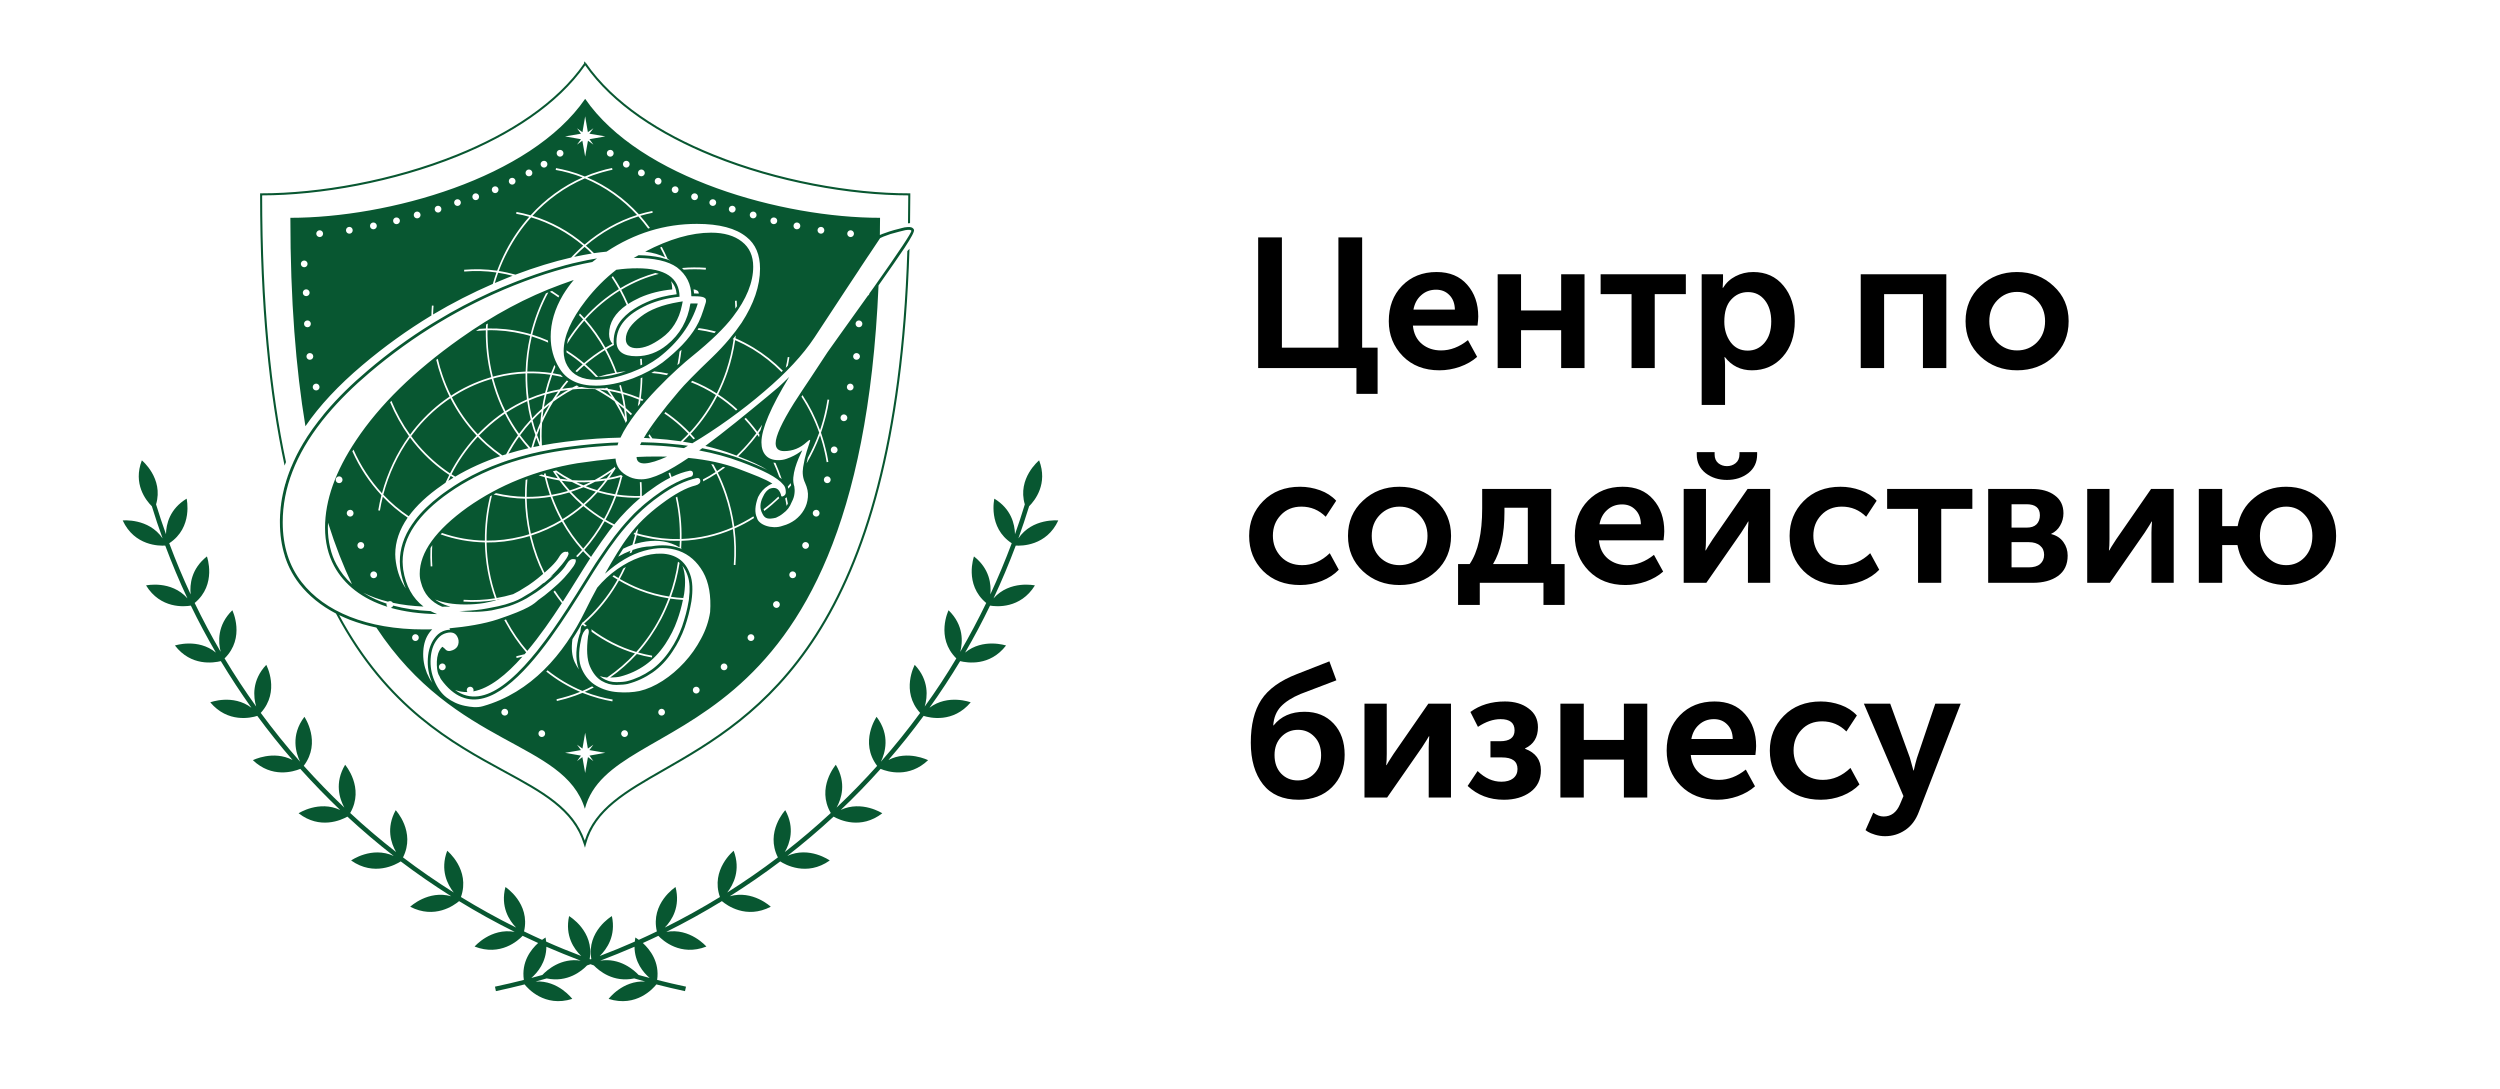 <?xml version="1.0" encoding="UTF-8"?> <svg xmlns="http://www.w3.org/2000/svg" width="163" height="71" viewBox="0 0 163 71" fill="none"> <path d="M82.032 24V15.48H83.58V22.668H87.264V15.48H88.812V22.668H89.82V25.68H88.44V24H82.032ZM90.549 20.94C90.549 19.996 90.838 19.228 91.413 18.636C91.998 18.036 92.749 17.736 93.669 17.736C94.517 17.736 95.181 18.012 95.662 18.564C96.141 19.108 96.382 19.8 96.382 20.64C96.382 20.776 96.365 20.972 96.334 21.228H92.121C92.169 21.74 92.365 22.14 92.71 22.428C93.053 22.708 93.469 22.848 93.957 22.848C94.566 22.848 95.15 22.624 95.71 22.176L96.309 23.268C96.005 23.54 95.629 23.756 95.181 23.916C94.742 24.068 94.297 24.144 93.85 24.144C92.865 24.144 92.07 23.836 91.462 23.22C90.853 22.596 90.549 21.836 90.549 20.94ZM92.157 20.184H94.858C94.85 19.784 94.73 19.468 94.498 19.236C94.273 19.004 93.986 18.888 93.633 18.888C93.249 18.888 92.925 19.008 92.662 19.248C92.397 19.48 92.23 19.792 92.157 20.184ZM97.648 24V17.88H99.172V20.244H101.788V17.88H103.312V24H101.788V21.528H99.172V24H97.648ZM106.377 24V19.176H104.361V17.88H109.917V19.176H107.889V24H106.377ZM110.949 26.4V17.88H112.341V18.336L112.317 18.768H112.341C112.541 18.44 112.813 18.188 113.157 18.012C113.509 17.828 113.893 17.736 114.309 17.736C115.133 17.736 115.789 18.032 116.277 18.624C116.773 19.216 117.021 19.988 117.021 20.94C117.021 21.9 116.757 22.676 116.229 23.268C115.709 23.852 115.041 24.144 114.225 24.144C113.497 24.144 112.909 23.856 112.461 23.28H112.437C112.461 23.424 112.473 23.6 112.473 23.808V26.4H110.949ZM112.425 20.976C112.425 21.488 112.561 21.932 112.833 22.308C113.105 22.676 113.477 22.86 113.949 22.86C114.389 22.86 114.753 22.692 115.041 22.356C115.337 22.012 115.485 21.548 115.485 20.964C115.485 20.388 115.345 19.924 115.065 19.572C114.785 19.22 114.421 19.044 113.973 19.044C113.533 19.044 113.165 19.208 112.869 19.536C112.573 19.856 112.425 20.336 112.425 20.976ZM121.32 24V17.88H126.9V24H125.376V19.176H122.844V24H121.32ZM129.127 23.244C128.479 22.636 128.155 21.868 128.155 20.94C128.155 20.012 128.479 19.248 129.127 18.648C129.775 18.04 130.567 17.736 131.503 17.736C132.447 17.736 133.243 18.04 133.891 18.648C134.547 19.248 134.875 20.012 134.875 20.94C134.875 21.868 134.551 22.636 133.903 23.244C133.255 23.844 132.459 24.144 131.515 24.144C130.571 24.144 129.775 23.844 129.127 23.244ZM129.703 20.94C129.703 21.5 129.875 21.96 130.219 22.32C130.571 22.672 131.003 22.848 131.515 22.848C132.027 22.848 132.459 22.672 132.811 22.32C133.163 21.96 133.339 21.5 133.339 20.94C133.339 20.388 133.159 19.932 132.799 19.572C132.447 19.212 132.019 19.032 131.515 19.032C131.011 19.032 130.583 19.212 130.231 19.572C129.879 19.932 129.703 20.388 129.703 20.94ZM81.444 34.94C81.444 34.044 81.748 33.288 82.356 32.672C82.972 32.048 83.776 31.736 84.768 31.736C85.208 31.736 85.64 31.812 86.064 31.964C86.488 32.116 86.84 32.344 87.12 32.648L86.436 33.692C85.996 33.252 85.468 33.032 84.852 33.032C84.3 33.032 83.852 33.216 83.508 33.584C83.164 33.944 82.992 34.392 82.992 34.928C82.992 35.464 83.168 35.92 83.52 36.296C83.872 36.664 84.332 36.848 84.9 36.848C85.564 36.848 86.164 36.588 86.7 36.068L87.288 37.148C87 37.452 86.628 37.696 86.172 37.88C85.724 38.056 85.256 38.144 84.768 38.144C83.776 38.144 82.972 37.84 82.356 37.232C81.748 36.616 81.444 35.852 81.444 34.94ZM88.861 37.244C88.213 36.636 87.889 35.868 87.889 34.94C87.889 34.012 88.213 33.248 88.861 32.648C89.509 32.04 90.301 31.736 91.237 31.736C92.181 31.736 92.977 32.04 93.625 32.648C94.281 33.248 94.609 34.012 94.609 34.94C94.609 35.868 94.285 36.636 93.637 37.244C92.989 37.844 92.193 38.144 91.249 38.144C90.305 38.144 89.509 37.844 88.861 37.244ZM89.437 34.94C89.437 35.5 89.609 35.96 89.953 36.32C90.305 36.672 90.737 36.848 91.249 36.848C91.761 36.848 92.193 36.672 92.545 36.32C92.897 35.96 93.073 35.5 93.073 34.94C93.073 34.388 92.893 33.932 92.533 33.572C92.181 33.212 91.753 33.032 91.249 33.032C90.745 33.032 90.317 33.212 89.965 33.572C89.613 33.932 89.437 34.388 89.437 34.94ZM97.346 36.776H99.614V33.104H98.09V33.392C98.09 34.824 97.842 35.952 97.346 36.776ZM95.066 36.776H95.822C96.366 35.976 96.638 34.768 96.638 33.152V31.88H101.138V36.776H102.014V39.44H100.634V38H96.482V39.44H95.066V36.776ZM102.678 34.94C102.678 33.996 102.966 33.228 103.542 32.636C104.126 32.036 104.878 31.736 105.798 31.736C106.646 31.736 107.31 32.012 107.79 32.564C108.27 33.108 108.51 33.8 108.51 34.64C108.51 34.776 108.494 34.972 108.462 35.228H104.25C104.298 35.74 104.494 36.14 104.838 36.428C105.182 36.708 105.598 36.848 106.086 36.848C106.694 36.848 107.278 36.624 107.838 36.176L108.438 37.268C108.134 37.54 107.758 37.756 107.31 37.916C106.87 38.068 106.426 38.144 105.978 38.144C104.994 38.144 104.198 37.836 103.59 37.22C102.982 36.596 102.678 35.836 102.678 34.94ZM104.286 34.184H106.986C106.978 33.784 106.858 33.468 106.626 33.236C106.402 33.004 106.114 32.888 105.762 32.888C105.378 32.888 105.054 33.008 104.79 33.248C104.526 33.48 104.358 33.792 104.286 34.184ZM109.777 38V31.88H111.229V35.156C111.229 35.452 111.217 35.696 111.193 35.888H111.217C111.249 35.816 111.401 35.572 111.673 35.156L113.941 31.88H115.417V38H113.965V34.736C113.965 34.56 113.977 34.316 114.001 34.004H113.977C113.953 34.06 113.801 34.304 113.521 34.736L111.253 38H109.777ZM113.989 30.848C113.605 31.144 113.141 31.292 112.597 31.292C112.053 31.292 111.589 31.144 111.205 30.848C110.821 30.544 110.629 30.14 110.629 29.636V29.48H111.793V29.636C111.793 29.876 111.873 30.064 112.033 30.2C112.193 30.328 112.381 30.392 112.597 30.392C112.813 30.392 113.001 30.328 113.161 30.2C113.329 30.064 113.413 29.872 113.413 29.624V29.48H114.565V29.636C114.565 30.14 114.373 30.544 113.989 30.848ZM116.682 34.94C116.682 34.044 116.986 33.288 117.594 32.672C118.21 32.048 119.014 31.736 120.006 31.736C120.446 31.736 120.878 31.812 121.302 31.964C121.726 32.116 122.078 32.344 122.358 32.648L121.674 33.692C121.234 33.252 120.706 33.032 120.09 33.032C119.538 33.032 119.09 33.216 118.746 33.584C118.402 33.944 118.23 34.392 118.23 34.928C118.23 35.464 118.406 35.92 118.758 36.296C119.11 36.664 119.57 36.848 120.138 36.848C120.802 36.848 121.402 36.588 121.938 36.068L122.526 37.148C122.238 37.452 121.866 37.696 121.41 37.88C120.962 38.056 120.494 38.144 120.006 38.144C119.014 38.144 118.21 37.84 117.594 37.232C116.986 36.616 116.682 35.852 116.682 34.94ZM125.057 38V33.176H123.041V31.88H128.597V33.176H126.569V38H125.057ZM129.629 38V31.88H132.473C133.105 31.88 133.605 32.02 133.973 32.3C134.349 32.572 134.537 32.96 134.537 33.464C134.537 33.752 134.465 34.02 134.321 34.268C134.185 34.508 133.989 34.688 133.733 34.808V34.82C134.085 34.908 134.353 35.084 134.537 35.348C134.721 35.604 134.812 35.896 134.812 36.224C134.812 36.808 134.601 37.252 134.177 37.556C133.761 37.852 133.213 38 132.533 38H129.629ZM131.153 34.4H132.149C132.429 34.4 132.641 34.328 132.785 34.184C132.929 34.032 133.001 33.836 133.001 33.596C133.001 33.116 132.709 32.876 132.125 32.876H131.153V34.4ZM131.153 36.992H132.269C132.597 36.992 132.845 36.92 133.013 36.776C133.189 36.624 133.277 36.424 133.277 36.176C133.277 35.92 133.189 35.72 133.013 35.576C132.837 35.424 132.589 35.348 132.269 35.348H131.153V36.992ZM136.086 38V31.88H137.538V35.156C137.538 35.452 137.526 35.696 137.502 35.888H137.526C137.558 35.816 137.71 35.572 137.982 35.156L140.25 31.88H141.726V38H140.274V34.736C140.274 34.56 140.286 34.316 140.31 34.004H140.286C140.262 34.06 140.11 34.304 139.83 34.736L137.562 38H136.086ZM143.363 38V31.88H144.887V34.304H145.895C146.031 33.544 146.391 32.928 146.975 32.456C147.559 31.976 148.251 31.736 149.051 31.736C149.971 31.736 150.743 32.04 151.367 32.648C151.999 33.248 152.315 34.012 152.315 34.94C152.315 35.868 152.003 36.636 151.379 37.244C150.755 37.844 149.983 38.144 149.063 38.144C148.247 38.144 147.547 37.904 146.963 37.424C146.379 36.944 146.019 36.316 145.883 35.54H144.887V38H143.363ZM147.839 33.572C147.511 33.924 147.347 34.38 147.347 34.94C147.347 35.5 147.511 35.96 147.839 36.32C148.167 36.672 148.575 36.848 149.063 36.848C149.543 36.848 149.947 36.672 150.275 36.32C150.603 35.96 150.767 35.5 150.767 34.94C150.767 34.38 150.603 33.924 150.275 33.572C149.947 33.212 149.543 33.032 149.063 33.032C148.575 33.032 148.167 33.212 147.839 33.572ZM81.552 48.424C81.552 47.256 81.78 46.324 82.236 45.628C82.692 44.932 83.468 44.372 84.564 43.948L86.676 43.12L87.132 44.356L84.804 45.244C84.244 45.476 83.812 45.752 83.508 46.072C83.212 46.392 83.048 46.8 83.016 47.296H83.04C83.512 46.704 84.184 46.408 85.056 46.408C85.84 46.408 86.472 46.664 86.952 47.176C87.432 47.688 87.672 48.368 87.672 49.216C87.672 50.072 87.396 50.776 86.844 51.328C86.292 51.872 85.568 52.144 84.672 52.144C83.648 52.144 82.872 51.808 82.344 51.136C81.816 50.456 81.552 49.552 81.552 48.424ZM83.1 49.228C83.1 49.732 83.244 50.136 83.532 50.44C83.82 50.736 84.18 50.884 84.612 50.884C85.044 50.884 85.404 50.736 85.692 50.44C85.988 50.144 86.136 49.744 86.136 49.24C86.136 48.736 85.992 48.336 85.704 48.04C85.416 47.736 85.06 47.584 84.636 47.584C84.196 47.584 83.828 47.74 83.532 48.052C83.244 48.356 83.1 48.748 83.1 49.228ZM88.964 52V45.88H90.416V49.156C90.416 49.452 90.404 49.696 90.38 49.888H90.404C90.436 49.816 90.588 49.572 90.86 49.156L93.128 45.88H94.604V52H93.152V48.736C93.152 48.56 93.164 48.316 93.188 48.004H93.164C93.14 48.06 92.988 48.304 92.708 48.736L90.44 52H88.964ZM95.69 51.244L96.338 50.272C96.818 50.736 97.334 50.968 97.886 50.968C98.214 50.968 98.47 50.896 98.654 50.752C98.846 50.6 98.942 50.396 98.942 50.14C98.942 49.636 98.602 49.384 97.922 49.384H97.178V48.328H97.802C98.434 48.328 98.75 48.092 98.75 47.62C98.75 47.132 98.446 46.888 97.838 46.888C97.358 46.888 96.866 47.056 96.362 47.392L95.87 46.42C96.486 45.964 97.238 45.736 98.126 45.736C98.75 45.736 99.262 45.888 99.662 46.192C100.07 46.488 100.274 46.896 100.274 47.416C100.274 48.072 99.994 48.532 99.434 48.796V48.82C100.122 49.076 100.466 49.544 100.466 50.224C100.466 50.832 100.238 51.304 99.782 51.64C99.326 51.976 98.75 52.144 98.054 52.144C97.118 52.144 96.33 51.844 95.69 51.244ZM101.738 52V45.88H103.262V48.244H105.878V45.88H107.402V52H105.878V49.528H103.262V52H101.738ZM108.667 48.94C108.667 47.996 108.955 47.228 109.531 46.636C110.115 46.036 110.867 45.736 111.787 45.736C112.635 45.736 113.299 46.012 113.779 46.564C114.259 47.108 114.499 47.8 114.499 48.64C114.499 48.776 114.483 48.972 114.451 49.228H110.239C110.287 49.74 110.483 50.14 110.827 50.428C111.171 50.708 111.587 50.848 112.075 50.848C112.683 50.848 113.267 50.624 113.827 50.176L114.427 51.268C114.123 51.54 113.747 51.756 113.299 51.916C112.859 52.068 112.415 52.144 111.967 52.144C110.983 52.144 110.187 51.836 109.579 51.22C108.971 50.596 108.667 49.836 108.667 48.94ZM110.275 48.184H112.975C112.967 47.784 112.847 47.468 112.615 47.236C112.391 47.004 112.103 46.888 111.751 46.888C111.367 46.888 111.043 47.008 110.779 47.248C110.515 47.48 110.347 47.792 110.275 48.184ZM115.393 48.94C115.393 48.044 115.697 47.288 116.305 46.672C116.921 46.048 117.725 45.736 118.717 45.736C119.157 45.736 119.589 45.812 120.013 45.964C120.437 46.116 120.789 46.344 121.069 46.648L120.385 47.692C119.945 47.252 119.417 47.032 118.801 47.032C118.249 47.032 117.801 47.216 117.457 47.584C117.113 47.944 116.941 48.392 116.941 48.928C116.941 49.464 117.117 49.92 117.469 50.296C117.821 50.664 118.281 50.848 118.849 50.848C119.513 50.848 120.113 50.588 120.649 50.068L121.237 51.148C120.949 51.452 120.577 51.696 120.121 51.88C119.673 52.056 119.205 52.144 118.717 52.144C117.725 52.144 116.921 51.84 116.305 51.232C115.697 50.616 115.393 49.852 115.393 48.94ZM122.137 52.984C122.361 53.152 122.585 53.236 122.809 53.236C123.297 53.236 123.653 52.972 123.877 52.444L124.105 51.904L121.525 45.88H123.241L124.525 49.408L124.753 50.236H124.777C124.849 49.916 124.917 49.648 124.981 49.432L126.181 45.88H127.837L125.113 52.924C124.913 53.46 124.613 53.86 124.213 54.124C123.821 54.388 123.385 54.52 122.905 54.52C122.689 54.52 122.473 54.488 122.257 54.424C122.049 54.36 121.893 54.296 121.789 54.232L121.633 54.124L122.137 52.984Z" fill="black"></path> <path d="M44.661 64.622L44.728 64.33C44.094 64.196 43.467 64.049 42.845 63.891C43.016 62.721 42.382 61.916 41.913 61.484C42.248 61.331 42.589 61.179 42.924 61.015C43.211 61.319 44.368 62.373 46.056 61.715C46.056 61.715 44.99 60.478 43.442 60.759C44.685 60.143 45.892 59.473 47.068 58.754C47.391 59.028 48.652 59.948 50.255 59.119C50.255 59.119 49.079 58.01 47.58 58.437C48.713 57.724 49.81 56.968 50.871 56.164C51.175 56.365 52.595 57.169 54.1 56.103C54.1 56.103 52.766 55.152 51.334 55.804C52.376 54.994 53.381 54.141 54.35 53.245C54.752 53.47 56.13 54.104 57.525 53.026C57.525 53.026 56.197 52.166 54.819 52.806C55.721 51.953 56.587 51.057 57.416 50.131C57.885 50.326 59.274 50.74 60.511 49.564C60.511 49.564 59.189 48.894 57.927 49.552C58.726 48.626 59.493 47.669 60.219 46.676C60.645 46.81 62.15 47.151 63.29 45.792C63.29 45.792 61.809 45.231 60.603 46.145C61.309 45.158 61.974 44.147 62.601 43.105C63.065 43.22 64.539 43.458 65.594 42.087C65.594 42.087 64.094 41.587 62.924 42.55C63.503 41.551 64.046 40.533 64.551 39.485C64.96 39.558 66.532 39.704 67.477 38.169C67.477 38.169 65.837 37.809 64.777 39.016C65.307 37.888 65.788 36.743 66.227 35.572C66.599 35.597 68.232 35.597 69 33.933C69 33.933 67.306 33.763 66.398 35.103C66.648 34.415 66.879 33.714 67.099 33.007C67.483 32.623 68.336 31.544 67.751 30.015C67.751 30.015 66.313 31.185 66.818 32.885C66.623 33.543 66.404 34.189 66.178 34.829C66.16 34.171 65.935 33.184 64.832 32.513C64.832 32.513 64.393 34.39 65.965 35.42C65.539 36.554 65.076 37.663 64.57 38.754C64.637 38.102 64.527 37.084 63.503 36.279C63.503 36.279 62.845 38.108 64.302 39.314C63.778 40.399 63.211 41.465 62.608 42.501C62.772 41.874 62.851 40.764 61.846 39.789C61.846 39.789 60.98 41.569 62.352 42.928C61.712 44.007 61.023 45.055 60.292 46.066C60.475 45.445 60.59 44.354 59.64 43.348C59.64 43.348 58.707 45.073 59.993 46.481C59.189 47.578 58.33 48.644 57.434 49.662C57.702 49.113 58.068 47.943 57.153 46.737C57.153 46.737 56.014 48.382 57.19 49.936C56.349 50.874 55.465 51.782 54.545 52.654C54.862 52.087 55.203 51.045 54.496 49.863C54.496 49.863 53.205 51.356 54.167 53.007C53.205 53.897 52.205 54.75 51.169 55.554C51.498 54.988 51.84 53.988 51.2 52.824C51.2 52.824 49.877 54.232 50.718 55.902C49.652 56.712 48.549 57.474 47.415 58.193C47.818 57.675 48.311 56.731 47.836 55.469C47.836 55.469 46.312 56.7 46.94 58.486C45.776 59.199 44.576 59.863 43.345 60.478C43.808 60.003 44.374 59.119 44.045 57.834C44.045 57.834 42.4 58.894 42.827 60.728C42.437 60.917 42.047 61.1 41.651 61.277C41.517 61.179 41.425 61.124 41.425 61.124C41.407 61.216 41.395 61.307 41.389 61.392C40.633 61.728 39.871 62.038 39.103 62.331C39.572 61.874 40.17 61.015 39.895 59.729C39.895 59.729 38.232 60.71 38.555 62.532L38.5 62.55L38.445 62.532C38.768 60.71 37.105 59.729 37.105 59.729C36.824 61.015 37.421 61.874 37.897 62.331C37.123 62.038 36.361 61.728 35.611 61.392C35.599 61.307 35.587 61.216 35.569 61.124C35.569 61.124 35.483 61.179 35.343 61.277C34.947 61.1 34.557 60.917 34.167 60.728C34.594 58.894 32.955 57.834 32.955 57.834C32.619 59.119 33.192 60.003 33.649 60.478C32.418 59.863 31.218 59.199 30.054 58.486C30.681 56.7 29.158 55.469 29.158 55.469C28.683 56.731 29.176 57.675 29.585 58.193C28.445 57.474 27.342 56.712 26.276 55.902C27.117 54.232 25.8 52.824 25.8 52.824C25.16 53.988 25.496 54.988 25.825 55.554C24.789 54.744 23.789 53.897 22.833 53.007C23.789 51.356 22.503 49.863 22.503 49.863C21.797 51.045 22.138 52.081 22.449 52.654C21.535 51.782 20.651 50.874 19.804 49.93C20.98 48.382 19.847 46.737 19.847 46.737C18.933 47.943 19.298 49.113 19.566 49.662C18.664 48.644 17.811 47.578 17.001 46.481C18.287 45.073 17.36 43.348 17.36 43.348C16.41 44.354 16.519 45.445 16.702 46.066C15.977 45.055 15.288 44.007 14.642 42.928C16.02 41.575 15.148 39.789 15.148 39.789C14.149 40.764 14.228 41.874 14.386 42.495C13.783 41.465 13.216 40.399 12.692 39.314C14.155 38.108 13.491 36.279 13.491 36.279C12.473 37.084 12.363 38.102 12.43 38.754C11.925 37.663 11.455 36.554 11.035 35.42C12.607 34.39 12.168 32.513 12.168 32.513C11.065 33.184 10.834 34.171 10.822 34.829C10.59 34.189 10.377 33.543 10.175 32.885C10.681 31.185 9.249 30.015 9.249 30.015C8.658 31.544 9.511 32.623 9.901 33.007C10.115 33.714 10.352 34.415 10.602 35.103C9.694 33.763 8 33.933 8 33.933C8.768 35.597 10.395 35.597 10.773 35.572C11.211 36.743 11.693 37.894 12.223 39.016C11.163 37.809 9.523 38.169 9.523 38.169C10.462 39.704 12.034 39.558 12.443 39.485C12.948 40.533 13.497 41.551 14.076 42.55C12.906 41.587 11.406 42.087 11.406 42.087C12.461 43.458 13.929 43.22 14.399 43.105C15.026 44.147 15.691 45.158 16.391 46.145C15.185 45.231 13.71 45.792 13.71 45.792C14.85 47.151 16.355 46.81 16.775 46.676C17.506 47.669 18.268 48.626 19.073 49.552C17.805 48.894 16.489 49.564 16.489 49.564C17.72 50.74 19.115 50.32 19.578 50.131C20.413 51.057 21.279 51.953 22.18 52.812C20.803 52.16 19.469 53.026 19.469 53.026C20.864 54.104 22.248 53.47 22.65 53.245C23.619 54.141 24.624 55 25.672 55.81C24.234 55.152 22.893 56.103 22.893 56.103C24.405 57.169 25.825 56.359 26.129 56.164C27.19 56.968 28.287 57.724 29.42 58.437C27.921 58.01 26.745 59.119 26.745 59.119C28.341 59.948 29.609 59.028 29.932 58.754C31.102 59.473 32.315 60.143 33.558 60.759C32.004 60.478 30.944 61.715 30.944 61.715C32.632 62.373 33.789 61.319 34.076 61.015C34.411 61.173 34.746 61.331 35.087 61.484C34.612 61.91 33.984 62.721 34.155 63.891C33.533 64.049 32.906 64.196 32.272 64.33L32.333 64.622C32.961 64.488 33.582 64.342 34.204 64.183C34.393 64.427 35.502 65.701 37.312 65.128C37.312 65.128 36.404 63.909 34.929 63.995C35.167 63.928 35.404 63.86 35.642 63.793C37.007 64.08 37.939 63.3 38.275 62.946C38.354 62.922 38.427 62.892 38.5 62.867L38.719 62.946C39.061 63.3 39.987 64.08 41.352 63.793C41.59 63.86 41.827 63.928 42.065 63.995C40.59 63.915 39.682 65.128 39.682 65.128C41.492 65.701 42.601 64.433 42.796 64.183C43.412 64.342 44.033 64.488 44.661 64.622ZM35.624 61.728C36.361 62.044 37.105 62.349 37.86 62.636C36.58 62.434 35.66 63.251 35.362 63.568C35.124 63.635 34.88 63.702 34.643 63.763C35.057 63.403 35.611 62.739 35.624 61.728ZM41.638 63.568C41.34 63.251 40.42 62.428 39.134 62.636C39.889 62.349 40.633 62.044 41.37 61.728C41.382 62.739 41.937 63.403 42.357 63.763C42.114 63.702 41.876 63.635 41.638 63.568Z" fill="#085731"></path> <path fill-rule="evenodd" clip-rule="evenodd" d="M45.557 19.137V19.143C45.465 19.137 45.362 19.137 45.252 19.131C45.246 19.04 45.234 18.954 45.221 18.863C45.441 18.9 45.563 18.973 45.557 19.137ZM38.153 7.577V7.583V7.577V7.583L38.329 8.619L38.689 8.363L38.427 8.717L39.469 8.893L38.433 9.076L38.689 9.43L38.335 9.174L38.153 10.21L37.97 9.174L37.622 9.43L37.878 9.076L36.842 8.893L37.878 8.717L37.622 8.363L37.976 8.619L38.153 7.583V7.577ZM38.153 47.773L38.329 48.809L38.689 48.553L38.427 48.906L39.469 49.083L38.433 49.266L38.689 49.625L38.335 49.363L38.153 50.399L37.97 49.363L37.622 49.625L37.878 49.266L36.842 49.083L37.878 48.906L37.622 48.553L37.976 48.809L38.153 47.773ZM42.839 20.064C43.247 19.905 43.716 19.783 44.253 19.692L44.515 19.649L44.46 19.911C44.368 20.374 44.21 20.783 43.984 21.142C43.765 21.496 43.479 21.8 43.125 22.05C42.827 22.263 42.546 22.428 42.284 22.538C42.01 22.647 41.754 22.702 41.516 22.702C41.297 22.702 41.126 22.653 41.011 22.562C40.87 22.458 40.803 22.306 40.803 22.111C40.803 21.855 40.895 21.605 41.066 21.349C41.23 21.118 41.468 20.88 41.785 20.642C42.077 20.417 42.424 20.222 42.839 20.064ZM17.025 12.605C20.828 12.605 25.593 11.764 29.78 10.076C33.247 8.68 36.312 6.694 38.086 4.128V4L38.195 4.098L38.153 4.146L38.208 4.11C39.981 6.687 43.052 8.674 46.532 10.076C50.712 11.764 55.484 12.605 59.286 12.605H59.353V12.672C59.353 13.312 59.347 13.933 59.335 14.549C59.292 14.549 59.244 14.555 59.201 14.561C59.213 13.963 59.219 13.36 59.219 12.739C55.411 12.733 50.657 11.886 46.483 10.204C43.016 8.802 39.95 6.828 38.153 4.262C36.361 6.828 33.29 8.802 29.828 10.204C25.654 11.886 20.895 12.733 17.092 12.739C17.098 19.869 17.677 25.554 18.646 30.125C18.616 30.198 18.585 30.277 18.555 30.356C17.555 25.725 16.958 19.948 16.958 12.672V12.605H17.025ZM59.298 16.224C58.518 41.538 49.378 46.779 43.326 50.247C40.779 51.703 38.78 52.849 38.201 55.049L38.14 55.274L38.067 55.049C37.385 52.818 35.368 51.721 32.839 50.344C29.457 48.504 25.173 46.17 21.906 40.003C20.925 39.491 20.127 38.839 19.523 38.071C19.28 37.76 19.073 37.425 18.896 37.072L18.89 37.059L18.884 37.047V37.041L18.878 37.035L18.872 37.023L18.865 37.011L18.859 36.998V36.986H18.853V36.974L18.841 36.956V36.95L18.835 36.938L18.829 36.925L18.823 36.913L18.817 36.901V36.895L18.811 36.889L18.805 36.877L18.798 36.864L18.792 36.852L18.786 36.84V36.834V36.828L18.78 36.81H18.774V36.797L18.768 36.785L18.762 36.779V36.773L18.756 36.761L18.75 36.749L18.737 36.718V36.712L18.725 36.688L18.713 36.663V36.657L18.707 36.633L18.701 36.627V36.621L18.695 36.608L18.689 36.596L18.677 36.566V36.56L18.658 36.517V36.505L18.652 36.493L18.646 36.48V36.474L18.64 36.468V36.456L18.634 36.444V36.438L18.628 36.426L18.622 36.413L18.616 36.401V36.389L18.61 36.383V36.377L18.603 36.359V36.352V36.346L18.597 36.334L18.591 36.322V36.316L18.585 36.31V36.298L18.579 36.285V36.279L18.573 36.267V36.255C18.36 35.585 18.25 34.847 18.25 34.049C18.25 34 18.25 33.952 18.25 33.903V33.885C18.25 33.842 18.256 33.793 18.256 33.75V33.72C18.256 33.671 18.262 33.629 18.262 33.586V33.562C18.268 33.519 18.268 33.47 18.274 33.428V33.403C18.274 33.354 18.28 33.312 18.287 33.263V33.257C18.287 33.214 18.293 33.165 18.299 33.117V33.092C18.305 33.05 18.311 33.007 18.317 32.964L18.323 32.928C18.323 32.885 18.329 32.849 18.335 32.806L18.341 32.769C18.347 32.727 18.354 32.684 18.36 32.641L18.366 32.611C18.372 32.574 18.378 32.532 18.384 32.489L18.39 32.465C18.402 32.422 18.408 32.379 18.415 32.337L18.421 32.306C18.433 32.264 18.439 32.221 18.445 32.184L18.457 32.142C18.463 32.099 18.475 32.062 18.482 32.02L18.494 31.977C18.5 31.941 18.512 31.898 18.518 31.861L18.53 31.813L18.555 31.727L18.573 31.66L18.597 31.563L18.616 31.52C18.622 31.483 18.634 31.447 18.646 31.41L18.664 31.349L18.695 31.246L18.719 31.179L18.737 31.124V31.118V31.112H18.744V31.106V31.1V31.093H18.75V31.087V31.081V31.075H18.756V31.069V31.063V31.057H18.762V31.051V31.045V31.039C18.78 30.996 18.798 30.947 18.817 30.898L18.829 30.856L18.853 30.795L18.878 30.728L18.914 30.643V30.637L18.945 30.557V30.551L18.981 30.466L19.012 30.399L19.036 30.344C19.048 30.307 19.067 30.265 19.085 30.228L19.103 30.192C19.121 30.143 19.14 30.1 19.158 30.058L19.176 30.027C19.213 29.942 19.255 29.856 19.292 29.777L19.298 29.765C19.322 29.71 19.353 29.661 19.377 29.607L19.383 29.594C19.414 29.54 19.438 29.491 19.469 29.436L19.475 29.418C19.505 29.369 19.536 29.314 19.56 29.265L19.566 29.253L19.615 29.168L19.664 29.082L19.712 29.003L19.725 28.973C19.755 28.93 19.779 28.881 19.81 28.833L19.828 28.808C19.859 28.759 19.889 28.711 19.92 28.656L19.926 28.65C19.962 28.595 19.993 28.534 20.029 28.479C20.255 28.132 20.505 27.785 20.773 27.437L20.84 27.358C20.901 27.273 21.004 27.145 21.102 27.029H21.096C21.138 26.986 21.175 26.938 21.212 26.895L21.218 26.883L21.26 26.84L21.266 26.834V26.828C22.028 25.932 22.936 25.036 23.99 24.146C25.307 23.025 26.69 22.02 28.134 21.124L28.244 21.057C28.329 21.008 28.415 20.953 28.5 20.904C29.621 20.222 30.785 19.613 31.986 19.064L32.089 19.015L32.114 19.009C32.552 18.808 32.997 18.619 33.448 18.443C33.667 18.351 33.887 18.272 34.1 18.193L34.271 18.126C35.142 17.803 35.977 17.535 36.788 17.315L36.794 17.309H36.8H36.806H36.812L36.818 17.303H36.824H36.83H36.836L36.842 17.297H36.849H36.855H36.861V17.291H36.867H36.873H36.879H36.885V17.285H36.891H36.897H36.903L36.91 17.279H36.916H36.922H36.928V17.273H36.934H36.94H36.946H36.952V17.266H36.958H36.964H36.97C37.214 17.199 37.458 17.139 37.696 17.09C38.116 16.992 38.524 16.913 38.926 16.846C38.817 16.925 38.719 17.004 38.616 17.084C37.056 17.37 35.355 17.876 33.515 18.607C30.084 19.984 26.952 21.873 24.106 24.287C23.04 25.189 22.126 26.096 21.358 27.005H21.352V27.011C21.321 27.047 21.102 27.315 20.974 27.474L20.968 27.486C19.28 29.643 18.433 31.837 18.433 34.049C18.433 35.615 18.853 36.913 19.67 37.961C21.163 39.875 23.929 41.039 27.634 41.039C27.805 41.039 27.994 41.039 28.183 41.033C28.116 41.094 28.049 41.173 27.994 41.252C27.769 41.557 27.628 41.947 27.598 42.453C27.567 42.964 27.653 43.44 27.836 43.891C27.939 44.128 28.055 44.342 28.189 44.525C28.177 44.494 28.165 44.47 28.146 44.439C28.049 44.202 27.976 43.958 27.933 43.702C27.89 43.452 27.878 43.19 27.897 42.922C27.915 42.654 27.957 42.41 28.031 42.197C28.104 41.983 28.201 41.788 28.323 41.624C28.396 41.526 28.469 41.435 28.561 41.356C28.652 41.276 28.762 41.203 28.884 41.154C29.054 41.087 29.213 41.057 29.347 41.057C29.341 41.039 29.329 41.02 29.323 41.002C29.31 40.99 29.304 40.978 29.298 40.966C30.383 40.868 31.559 40.679 32.455 40.381C34.515 39.692 34.819 39.369 35.093 39.125C35.368 38.936 35.642 38.723 35.916 38.485C36.251 38.205 36.544 37.931 36.788 37.669C37.031 37.407 37.232 37.151 37.403 36.907C37.543 36.682 37.58 36.541 37.513 36.487L37.519 36.462C37.513 36.438 37.495 36.444 37.458 36.468C37.452 36.468 37.446 36.462 37.44 36.462C37.257 36.413 37.086 36.529 36.922 36.81C36.818 36.992 36.647 37.194 36.416 37.419C36.19 37.645 35.898 37.894 35.55 38.181C35.349 38.339 35.148 38.492 34.947 38.626C34.703 38.772 34.508 38.9 34.338 39.01C33.954 39.223 33.57 39.393 33.186 39.521C32.9 39.607 32.54 39.698 32.059 39.796C31.657 39.863 31.242 39.893 30.816 39.893C30.511 39.893 30.224 39.875 29.956 39.844C30.066 39.838 30.176 39.838 30.279 39.832C30.797 39.808 31.303 39.759 31.736 39.674C31.833 39.655 31.931 39.637 32.022 39.619C32.333 39.564 32.638 39.497 32.942 39.412C33.009 39.387 33.076 39.369 33.15 39.345C33.655 39.192 33.929 39.046 34.246 38.845C34.484 38.711 34.722 38.565 34.959 38.394C35.106 38.284 35.252 38.169 35.398 38.041C35.435 38.022 35.465 38.004 35.502 37.986C35.648 37.864 35.788 37.748 35.91 37.638C35.971 37.59 36.026 37.535 36.081 37.486C36.008 37.535 35.941 37.577 35.867 37.626C36.026 37.48 36.172 37.334 36.306 37.187C36.55 36.925 36.757 36.669 36.922 36.426C37.068 36.2 37.105 36.06 37.031 36.005L37.037 35.981C37.031 35.956 37.013 35.962 36.977 35.987C36.97 35.987 36.964 35.987 36.958 35.987C36.782 35.932 36.605 36.048 36.44 36.334C36.337 36.511 36.172 36.712 35.941 36.938C35.813 37.066 35.666 37.194 35.502 37.34C35.16 36.645 34.886 35.895 34.685 35.097L34.642 34.914C35.349 34.689 36.014 34.384 36.635 34.013C37.001 34.664 37.44 35.28 37.945 35.853L37.939 35.865C37.811 35.999 37.683 36.133 37.555 36.267C37.598 36.273 37.635 36.292 37.659 36.322C37.781 36.2 37.897 36.072 38.013 35.944L38.019 35.938L38.14 36.072C38.25 36.188 38.36 36.298 38.476 36.407C38.006 37.127 37.397 38.144 36.696 39.229C36.513 38.997 36.343 38.754 36.178 38.504L36.087 38.583C36.264 38.839 36.44 39.089 36.635 39.326C35.953 40.374 35.191 41.477 34.38 42.44C33.875 41.855 33.43 41.209 33.058 40.521C33.034 40.478 33.016 40.435 32.991 40.387L32.881 40.429C32.912 40.478 32.936 40.533 32.967 40.582C33.344 41.282 33.795 41.935 34.307 42.532C34.271 42.568 34.234 42.611 34.204 42.654C34.021 42.702 33.844 42.745 33.661 42.788L33.68 42.904C33.808 42.873 33.936 42.849 34.064 42.812C33.022 43.988 31.925 44.884 30.858 45.079C30.87 45.055 30.877 45.024 30.877 44.994C30.877 44.872 30.779 44.774 30.657 44.774C30.535 44.774 30.432 44.872 30.432 44.994C30.432 45.042 30.45 45.085 30.474 45.122C30.2 45.128 29.932 45.085 29.67 44.988C30.645 45.701 31.711 45.457 32.772 44.695C33.399 44.244 34.033 43.617 34.642 42.897L34.716 42.806C34.795 42.721 34.868 42.629 34.941 42.538V42.532H34.947V42.526H34.953V42.52H34.959L35.008 42.453H35.014V42.447L35.02 42.44V42.434H35.026V42.428H35.032V42.422L35.039 42.416L35.045 42.41V42.404H35.051V42.398H35.057V42.392L35.075 42.373V42.367H35.081V42.361C35.752 41.52 36.385 40.594 36.958 39.71L36.977 39.686L37.019 39.613C37.409 39.016 37.769 38.437 38.092 37.913C38.366 37.474 38.61 37.078 38.829 36.736L38.841 36.718L38.853 36.7L38.89 36.645L38.896 36.639L38.963 36.535C39.176 36.225 39.371 35.938 39.548 35.682C39.731 35.42 39.908 35.182 40.066 34.969C40.188 34.805 40.31 34.652 40.438 34.5L40.505 34.415L40.517 34.403C40.682 34.208 40.852 34.013 41.029 33.824C41.23 33.598 41.449 33.379 41.693 33.159V33.165C41.73 33.129 41.772 33.092 41.809 33.062L41.815 33.05C41.961 32.916 42.12 32.788 42.29 32.654C42.4 32.562 42.516 32.471 42.632 32.385H42.638V32.379H42.644L42.65 32.373H42.656V32.367H42.662V32.361H42.668H42.674V32.355H42.68V32.349H42.687L42.693 32.343H42.699V32.337L42.711 32.331L42.717 32.325H42.723V32.318H42.729V32.312H42.735L42.741 32.306H42.747V32.3H42.754L42.76 32.294H42.766V32.288H42.772L42.778 32.282L42.784 32.276H42.79V32.27H42.796L42.802 32.264L42.808 32.257H42.815V32.251H42.821L42.827 32.245L42.833 32.239H42.839C43.192 31.977 43.527 31.764 43.838 31.593V31.599C43.869 31.581 43.905 31.563 43.936 31.544C44.003 31.508 44.07 31.471 44.131 31.441H44.137L44.192 31.416C44.496 31.264 44.795 31.154 45.087 31.069C45.161 31.014 45.191 30.947 45.185 30.862C45.173 30.734 45.1 30.679 44.972 30.691C44.594 30.764 44.198 30.905 43.789 31.1C43.759 31.002 43.722 30.905 43.686 30.807C43.649 30.825 43.619 30.844 43.588 30.862C43.625 30.953 43.655 31.051 43.692 31.148C43.314 31.337 42.924 31.575 42.528 31.867C42.315 32.014 42.108 32.166 41.907 32.331H41.846C41.852 32.032 41.846 31.733 41.827 31.435H41.821C41.785 31.435 41.754 31.435 41.718 31.435C41.736 31.733 41.742 32.032 41.736 32.337C41.224 32.349 40.718 32.318 40.224 32.245C40.359 31.861 40.48 31.465 40.572 31.069L40.615 31.063C40.572 31.026 40.529 30.996 40.487 30.965V30.972C40.231 31.045 39.981 31.106 39.725 31.154C39.859 30.965 39.993 30.77 40.115 30.576L40.139 30.557C40.115 30.515 40.097 30.472 40.072 30.429L40.036 30.49C39.853 30.624 39.664 30.758 39.469 30.88C39.243 31.026 39.012 31.167 38.774 31.295C38.555 31.313 38.335 31.325 38.11 31.325C37.848 31.331 37.58 31.325 37.318 31.307C37.129 31.209 36.952 31.106 36.769 31.002C36.599 30.898 36.434 30.789 36.27 30.673C36.197 30.691 36.123 30.71 36.05 30.728C36.154 30.88 36.257 31.033 36.367 31.185C36.111 31.142 35.855 31.081 35.605 31.014C35.593 30.965 35.581 30.911 35.569 30.856L35.465 30.886L35.483 30.984C35.429 30.965 35.374 30.947 35.313 30.935C35.246 30.953 35.185 30.972 35.118 30.996C35.246 31.039 35.38 31.075 35.514 31.112C35.605 31.508 35.721 31.898 35.855 32.282C35.355 32.361 34.85 32.398 34.338 32.398C34.338 32.008 34.35 31.624 34.387 31.246L34.271 31.288C34.24 31.654 34.228 32.02 34.228 32.392C33.6 32.379 32.973 32.3 32.339 32.154C32.284 32.184 32.235 32.209 32.181 32.239L32.254 32.257C32.912 32.416 33.576 32.501 34.228 32.513C34.246 33.281 34.338 34.061 34.508 34.835H34.496C34.332 34.89 34.167 34.933 34.003 34.975C33.235 35.164 32.473 35.256 31.724 35.249C31.717 34.311 31.821 33.354 32.053 32.398L32.077 32.294C32.034 32.318 31.992 32.343 31.949 32.367V32.373C31.711 33.336 31.608 34.299 31.614 35.249C30.651 35.231 29.713 35.061 28.817 34.75C28.786 34.78 28.762 34.811 28.731 34.841C29.652 35.17 30.62 35.347 31.614 35.365C31.638 36.633 31.864 37.864 32.272 39.01C31.596 39.119 30.907 39.15 30.23 39.107L30.218 39.223C30.919 39.272 31.62 39.235 32.309 39.125L32.321 39.15C32.108 39.198 31.864 39.259 31.583 39.314C31.175 39.381 30.761 39.412 30.334 39.412C29.548 39.412 28.89 39.302 28.372 39.089C28.451 39.15 28.53 39.205 28.622 39.253C28.835 39.375 29.091 39.479 29.371 39.552C29.189 39.552 29.012 39.558 28.829 39.558C28.092 39.247 27.634 38.717 27.446 37.967C27.397 37.815 27.366 37.626 27.366 37.407C27.366 36.011 28.409 34.567 30.486 33.074C32.571 31.611 34.947 30.655 37.635 30.204C38.5 30.076 39.335 29.972 40.133 29.899C40.17 30.405 40.444 30.831 41.066 31.106C41.297 31.209 41.547 31.252 41.821 31.252C42.552 31.252 43.625 30.71 44.886 29.856C46.13 29.978 47.214 30.216 48.147 30.569C49.189 30.972 49.871 31.215 50.359 31.532C50.316 31.544 50.279 31.557 50.249 31.575C50.206 31.599 50.151 31.63 50.091 31.666C49.81 31.843 49.585 32.087 49.426 32.41C49.219 32.977 49.195 33.421 49.353 33.757C49.378 33.866 49.438 33.97 49.548 34.061C49.652 34.153 49.786 34.226 49.944 34.281C50.103 34.336 50.279 34.366 50.468 34.372C50.663 34.378 50.852 34.348 51.053 34.275C51.334 34.201 51.596 34.073 51.84 33.897C52.077 33.714 52.272 33.501 52.418 33.245C52.565 32.995 52.65 32.721 52.674 32.416C52.705 32.117 52.638 31.806 52.492 31.483C52.345 31.173 52.303 30.831 52.364 30.46C52.425 30.082 52.504 29.741 52.595 29.442C52.687 29.137 52.76 28.918 52.809 28.778C52.857 28.638 52.79 28.65 52.601 28.82C52.175 29.217 51.681 29.412 51.127 29.412C50.755 29.412 50.572 29.241 50.572 28.9C50.572 28.43 50.974 27.553 51.773 26.273C52.132 25.719 52.492 25.17 52.863 24.622C53.229 24.073 53.595 23.519 53.954 22.964C53.978 22.928 54.24 22.562 54.734 21.867C55.173 21.258 55.788 20.399 56.587 19.277C56.642 19.247 56.678 19.192 56.69 19.125L56.946 18.772C58.634 16.383 59.457 15.14 59.42 15.042C59.396 14.981 59.268 14.969 59.03 15.006C58.908 15.03 58.768 15.066 58.61 15.109C58.445 15.152 58.263 15.201 58.055 15.261C57.684 15.389 57.464 15.475 57.385 15.524C57.135 15.895 56.885 16.267 56.642 16.639V16.645L56.623 16.663L56.032 17.553V17.559C55.752 17.985 55.471 18.406 55.197 18.82C54.49 19.899 53.79 20.959 53.101 22.008C52.351 23.141 51.255 24.317 49.816 25.536C48.409 26.749 46.666 27.998 45.142 28.9C44.941 28.863 44.734 28.827 44.527 28.796L44.533 28.79C44.679 28.656 44.819 28.51 44.959 28.363L44.972 28.376C45.051 28.461 45.136 28.552 45.215 28.644L45.313 28.583C45.228 28.485 45.136 28.388 45.045 28.29L45.039 28.278L45.161 28.15C45.807 27.431 46.343 26.651 46.769 25.816C47.202 26.103 47.61 26.419 47.988 26.767L48.08 26.694C47.69 26.334 47.269 26.005 46.824 25.713C47.068 25.225 47.275 24.725 47.452 24.213C47.671 23.549 47.836 22.867 47.933 22.178C48.323 22.349 48.701 22.544 49.073 22.763C49.749 23.177 50.383 23.677 50.956 24.256L51.041 24.171C50.456 23.586 49.816 23.08 49.122 22.66C48.744 22.434 48.354 22.233 47.952 22.056C47.958 21.995 47.97 21.934 47.976 21.867C47.915 21.953 47.848 22.032 47.781 22.111L47.83 22.136C47.732 22.824 47.568 23.507 47.348 24.171C47.178 24.677 46.971 25.17 46.733 25.652C46.233 25.329 45.697 25.054 45.136 24.829L45.045 24.92C45.624 25.146 46.166 25.426 46.678 25.755C46.251 26.578 45.721 27.358 45.087 28.065L44.959 28.199C44.789 28.016 44.612 27.846 44.429 27.681C44.094 27.382 43.747 27.108 43.387 26.864L43.314 26.956C43.674 27.2 44.027 27.474 44.356 27.772C44.539 27.937 44.71 28.108 44.88 28.284C44.746 28.424 44.606 28.564 44.46 28.699C44.435 28.723 44.411 28.747 44.387 28.772C43.789 28.686 43.174 28.625 42.534 28.583C42.473 28.491 42.406 28.4 42.345 28.309C42.321 28.339 42.297 28.376 42.278 28.412C42.315 28.467 42.357 28.522 42.394 28.577C42.254 28.564 42.12 28.558 41.98 28.552C42.406 27.821 43.144 26.822 44.271 25.499C44.448 25.292 44.71 25 45.069 24.64C45.423 24.274 45.88 23.83 46.434 23.299C46.855 22.891 47.22 22.501 47.531 22.129C47.848 21.752 48.122 21.392 48.354 21.045C49.152 19.814 49.554 18.638 49.554 17.516C49.554 16.608 49.262 15.914 48.671 15.45C47.976 14.884 46.904 14.597 45.435 14.597C43.339 14.597 41.376 15.201 39.548 16.407C39.28 16.432 39.006 16.468 38.725 16.505C38.707 16.486 38.683 16.462 38.658 16.438C38.512 16.291 38.36 16.151 38.201 16.017C39.219 15.152 40.377 14.5 41.62 14.11C41.846 14.366 42.059 14.628 42.26 14.902C42.297 14.89 42.339 14.878 42.376 14.865C42.175 14.591 41.967 14.329 41.742 14.073C42.01 13.994 42.278 13.927 42.552 13.872L42.534 13.756C42.236 13.817 41.943 13.89 41.657 13.976C40.718 12.952 39.585 12.123 38.287 11.569C38.543 11.465 38.799 11.374 39.067 11.294C39.207 11.246 39.353 11.209 39.499 11.172C39.639 11.13 39.786 11.099 39.932 11.069L39.908 10.953C39.761 10.984 39.615 11.014 39.475 11.051C39.329 11.093 39.182 11.13 39.036 11.179C38.725 11.27 38.427 11.38 38.134 11.508C37.793 11.367 37.446 11.246 37.086 11.148C36.946 11.112 36.806 11.075 36.666 11.045C36.532 11.014 36.392 10.984 36.251 10.959L36.233 11.081C36.373 11.105 36.507 11.13 36.647 11.16C36.782 11.191 36.922 11.227 37.056 11.264C37.373 11.349 37.683 11.453 37.982 11.569C36.684 12.148 35.538 12.995 34.594 14.037C34.295 13.951 33.984 13.878 33.674 13.817L33.655 13.939C33.942 13.988 34.228 14.055 34.508 14.134C33.917 14.798 33.412 15.542 32.997 16.334C32.778 16.761 32.583 17.199 32.412 17.65C31.699 17.547 30.98 17.529 30.261 17.589L30.267 17.705C30.968 17.644 31.675 17.663 32.37 17.766C32.284 18.01 32.199 18.26 32.132 18.51C30.785 19.095 29.487 19.759 28.238 20.502C28.244 20.313 28.25 20.118 28.268 19.93L28.159 19.923C28.14 20.137 28.134 20.356 28.128 20.569C26.556 21.52 25.057 22.599 23.631 23.805C22.071 25.122 20.828 26.45 19.914 27.791C19.292 24.049 18.932 19.576 18.932 14.201C25.282 14.201 34.588 11.63 38.153 6.444C41.724 11.63 51.029 14.201 57.379 14.201C57.379 14.579 57.373 14.951 57.367 15.322C57.415 15.304 57.47 15.28 57.543 15.249C57.653 15.207 57.806 15.152 57.994 15.091L58.299 14.999L58.561 14.932C58.646 14.908 58.719 14.89 58.793 14.871C58.878 14.853 58.945 14.835 58.994 14.823H59.006C59.134 14.805 59.244 14.798 59.323 14.805C59.463 14.817 59.548 14.878 59.591 14.975C59.634 15.085 59.426 15.475 58.982 16.151C58.598 16.724 58.031 17.547 57.281 18.607C55.922 50.058 39.914 46.017 38.134 52.733C36.775 48.291 29.706 48.76 24.539 40.917C23.929 40.789 23.357 40.618 22.826 40.417C22.583 40.32 22.345 40.216 22.113 40.106C25.355 46.121 29.572 48.412 32.9 50.228C35.38 51.575 37.373 52.66 38.128 54.805C38.792 52.69 40.767 51.557 43.259 50.131C49.274 46.682 58.348 41.477 59.158 16.371C59.201 16.328 59.25 16.273 59.298 16.224ZM41.638 16.639C42.175 16.645 42.65 16.7 43.064 16.791C43.186 16.822 43.302 16.852 43.412 16.889H43.418H43.424H43.43V16.895H43.436H43.442H43.448V16.901H43.454H43.46H43.467V16.907H43.473H43.479H43.485V16.913H43.491H43.497H43.503V16.919H43.509H43.515H43.521V16.925H43.527H43.533H43.54V16.931H43.546H43.552H43.558C43.607 16.95 43.655 16.968 43.698 16.992L43.655 16.956C43.613 16.925 43.57 16.895 43.527 16.87C43.412 16.608 43.284 16.346 43.15 16.096V16.09L43.046 16.139L43.052 16.157C43.162 16.358 43.265 16.566 43.363 16.779C43.016 16.602 42.583 16.474 42.065 16.407C43.643 15.585 45.075 15.17 46.361 15.17C47.208 15.17 47.879 15.365 48.372 15.755C48.866 16.139 49.109 16.688 49.109 17.388C49.109 18.412 48.671 19.503 47.781 20.661C47.513 21.014 47.153 21.41 46.709 21.843C46.27 22.27 45.727 22.745 45.087 23.263C44.277 23.909 41.425 26.456 40.456 28.534C39.938 28.546 39.42 28.564 38.896 28.601C38.232 28.644 37.555 28.711 36.867 28.802C36.337 28.869 35.825 28.948 35.331 29.04C35.319 28.845 35.313 28.644 35.313 28.449C35.313 28.156 35.319 27.864 35.343 27.571C35.435 27.358 35.538 27.145 35.648 26.944C35.782 26.688 35.922 26.432 36.075 26.188C36.264 26.054 36.452 25.92 36.647 25.798C36.873 25.652 37.105 25.512 37.342 25.39C37.562 25.365 37.781 25.353 38 25.353C38.268 25.347 38.536 25.353 38.799 25.371C38.981 25.469 39.164 25.572 39.341 25.682C39.585 25.828 39.828 25.987 40.06 26.157C40.176 26.352 40.292 26.547 40.401 26.749C40.535 27.005 40.663 27.26 40.779 27.523L40.785 27.583C40.816 27.535 40.852 27.48 40.883 27.431C40.87 27.212 40.846 26.992 40.822 26.779C40.925 26.87 41.029 26.974 41.133 27.072L41.206 26.98C41.072 26.852 40.938 26.724 40.797 26.602C40.755 26.298 40.7 25.993 40.633 25.694C40.98 25.792 41.321 25.914 41.657 26.054C41.632 26.2 41.614 26.346 41.584 26.493C41.632 26.432 41.681 26.377 41.724 26.322C41.736 26.249 41.748 26.176 41.76 26.096C41.797 26.115 41.833 26.133 41.87 26.145L41.949 26.054C41.894 26.029 41.833 26.005 41.779 25.975C41.839 25.524 41.876 25.067 41.882 24.61C41.846 24.622 41.809 24.64 41.772 24.658C41.766 25.085 41.73 25.512 41.675 25.932C41.321 25.786 40.962 25.664 40.602 25.566C40.566 25.408 40.523 25.256 40.48 25.103C40.444 25.115 40.407 25.122 40.377 25.134C40.413 25.268 40.444 25.396 40.48 25.53C40.206 25.457 39.926 25.402 39.646 25.353L39.591 25.28C39.548 25.286 39.505 25.292 39.463 25.298L39.487 25.329C39.432 25.323 39.384 25.317 39.335 25.31C39.17 25.323 39.012 25.329 38.859 25.329C38.524 25.329 38.22 25.298 37.939 25.231C37.83 25.237 37.726 25.243 37.616 25.25C37.659 25.225 37.702 25.207 37.744 25.182C37.69 25.164 37.641 25.152 37.586 25.134C37.495 25.176 37.403 25.219 37.312 25.268C37.092 25.292 36.873 25.317 36.66 25.353C36.782 25.189 36.916 25.024 37.05 24.866C37.019 24.847 36.989 24.823 36.958 24.805C36.794 24.987 36.641 25.182 36.495 25.384C36.215 25.432 35.934 25.493 35.66 25.572C35.758 25.195 35.873 24.817 36.002 24.451C36.239 24.488 36.471 24.537 36.702 24.591C36.654 24.543 36.605 24.488 36.556 24.433C36.385 24.396 36.215 24.366 36.044 24.335C36.099 24.195 36.154 24.061 36.209 23.921C36.19 23.878 36.166 23.836 36.148 23.793C36.069 23.97 36.002 24.14 35.934 24.317C35.422 24.244 34.905 24.213 34.38 24.226C34.405 23.47 34.496 22.702 34.673 21.934C35.039 22.05 35.392 22.178 35.739 22.337C35.733 22.288 35.733 22.245 35.727 22.203C35.398 22.056 35.057 21.928 34.703 21.819V21.806C34.947 20.819 35.301 19.905 35.752 19.064C35.703 19.082 35.648 19.107 35.593 19.131C35.167 19.942 34.831 20.831 34.6 21.776L34.594 21.788L34.429 21.739C34.338 21.715 34.246 21.691 34.161 21.672C33.369 21.477 32.571 21.398 31.791 21.416C31.791 21.307 31.797 21.197 31.803 21.093L31.693 21.16C31.687 21.246 31.681 21.331 31.681 21.416C31.535 21.422 31.395 21.429 31.248 21.441C31.181 21.489 31.108 21.538 31.035 21.581C31.248 21.563 31.462 21.544 31.675 21.538C31.663 22.544 31.772 23.567 32.028 24.579V24.591L31.864 24.64C30.98 24.914 30.157 25.304 29.408 25.798C29.195 25.371 29.012 24.933 28.859 24.482C28.731 24.122 28.628 23.756 28.543 23.391L28.445 23.464C28.53 23.823 28.634 24.177 28.756 24.524C28.914 24.981 29.097 25.426 29.31 25.859C28.494 26.407 27.769 27.072 27.135 27.827C26.995 27.992 26.867 28.162 26.739 28.339C26.251 27.663 25.843 26.919 25.52 26.133L25.435 26.224C25.764 27.011 26.178 27.754 26.666 28.437C25.867 29.54 25.27 30.807 24.904 32.16C24.155 31.343 23.521 30.387 23.046 29.314C23.021 29.357 22.997 29.393 22.973 29.43C23.46 30.515 24.106 31.471 24.868 32.288C24.789 32.611 24.716 32.94 24.661 33.275L24.77 33.293C24.819 32.989 24.886 32.684 24.959 32.385C25.453 32.903 25.995 33.36 26.58 33.75C26.044 34.524 25.77 35.323 25.77 36.139C25.77 36.231 25.776 36.316 25.782 36.401C25.788 36.48 25.8 36.572 25.812 36.657C25.916 37.334 26.135 37.9 26.458 38.364C26.3 38.01 26.184 37.608 26.111 37.169V37.163C26.105 37.114 26.099 37.072 26.093 37.023C26.087 36.98 26.081 36.931 26.081 36.889C26.075 36.852 26.075 36.81 26.075 36.755C26.068 36.7 26.068 36.651 26.068 36.621C26.068 35.786 26.33 34.975 26.861 34.195C26.903 34.134 26.946 34.073 26.989 34.019V34.013H26.995V34.006V34H27.001V33.994H27.007V33.988L27.013 33.982V33.976H27.019V33.97H27.025V33.964H27.031V33.958V33.952H27.037V33.946H27.043V33.939L27.049 33.933V33.927H27.056V33.921C27.476 33.367 28.031 32.83 28.719 32.306L28.725 32.3H28.731V32.294H28.738V32.288H28.744L28.75 32.282H28.756V32.276H28.762V32.27H28.768L28.774 32.264L28.78 32.257H28.786V32.251H28.792L28.799 32.245H28.805V32.239H28.811V32.233H28.817V32.227H28.823H28.829V32.221H28.835V32.215H28.841L28.847 32.209L28.853 32.203H28.859V32.197H28.866L28.872 32.19H28.878V32.184C28.981 32.111 29.085 32.038 29.189 31.965C29.463 31.77 29.749 31.587 30.042 31.41H30.048V31.404H30.054L30.06 31.398H30.066L30.072 31.392L30.078 31.386H30.084H30.09V31.38H30.096V31.374H30.103H30.109V31.368H30.115H30.121V31.362H30.127L30.133 31.355H30.139V31.349H30.145H30.151V31.343H30.157C30.95 30.88 31.803 30.484 32.723 30.155L32.833 30.119L32.875 30.1L33.064 30.039V30.033H33.07H33.076H33.083V30.027H33.089H33.095H33.101V30.021H33.107H33.113H33.119V30.015H33.125H33.131H33.137V30.009H33.143H33.15H33.156L33.162 30.003H33.168H33.174L33.18 29.997H33.186H33.192L33.198 29.991H33.204H33.211C33.637 29.85 34.082 29.722 34.539 29.607L34.661 29.576L34.764 29.552L34.88 29.527C35.002 29.497 35.124 29.473 35.246 29.442H35.252H35.258H35.264H35.27L35.276 29.436H35.282H35.288H35.295H35.301V29.43H35.307H35.313H35.319H35.325L35.331 29.424H35.337H35.343H35.349H35.355H35.362V29.418H35.368H35.374H35.38H35.386L35.392 29.412H35.398H35.404H35.41H35.416V29.405H35.422H35.429H35.435H35.441H35.447C36.05 29.277 36.672 29.18 37.324 29.101C37.671 29.058 38.013 29.015 38.354 28.985C38.701 28.948 39.036 28.918 39.365 28.9C39.676 28.875 39.999 28.857 40.322 28.851C40.298 28.912 40.279 28.973 40.261 29.034C39.962 29.046 39.67 29.058 39.377 29.082C38.713 29.125 38.037 29.192 37.342 29.284C34.094 29.68 31.413 30.624 29.292 32.111C27.263 33.525 26.251 35.024 26.251 36.621C26.251 36.706 26.257 36.797 26.263 36.877C26.27 36.962 26.276 37.047 26.288 37.139C26.458 38.205 26.903 39.003 27.61 39.546C26.891 39.515 26.227 39.436 25.611 39.302C25.575 39.235 25.502 39.192 25.422 39.192C25.374 39.192 25.331 39.205 25.301 39.229C24.703 39.083 24.161 38.882 23.68 38.644C23.923 38.796 24.192 38.943 24.472 39.07C24.703 39.174 24.947 39.272 25.209 39.357C25.203 39.375 25.197 39.393 25.197 39.412C25.197 39.473 25.221 39.521 25.258 39.564C23.613 39.046 22.442 38.126 21.784 36.901C21.394 36.176 21.193 35.341 21.193 34.403C21.193 32.617 21.87 30.716 23.223 28.699C24.752 26.401 27.007 24.195 29.987 22.081C32.162 20.533 34.362 19.357 36.574 18.552C36.861 18.443 37.135 18.345 37.409 18.254C37.147 18.564 36.916 18.887 36.715 19.216C36.172 20.131 35.904 21.039 35.904 21.953C35.904 22.702 36.087 23.379 36.459 23.982C36.916 24.762 37.714 25.146 38.859 25.146C39.585 25.146 40.395 24.987 41.279 24.664C42.028 24.372 42.668 24.025 43.198 23.635C43.692 23.251 44.118 22.867 44.484 22.489C44.85 22.105 45.148 21.715 45.38 21.325C45.502 21.124 45.612 20.892 45.715 20.63C45.813 20.368 45.91 20.076 46.008 19.753C46.026 19.704 46.032 19.655 46.032 19.619V19.613C46.05 19.332 45.679 19.314 45.075 19.314C45.075 18.534 44.758 17.906 44.137 17.431C43.564 17.023 42.656 16.816 41.401 16.816H41.321C41.413 16.761 41.51 16.706 41.614 16.651L41.638 16.639ZM41.504 29.796C41.943 29.771 42.376 29.765 42.79 29.765C43.028 29.765 43.265 29.765 43.491 29.771C42.321 30.301 41.516 30.411 41.504 29.796ZM51.066 31.593C50.682 31.124 49.798 30.673 48.299 30.112C47.464 29.796 46.556 29.552 45.587 29.369C45.654 29.32 45.721 29.271 45.788 29.223C46.544 29.369 47.257 29.558 47.933 29.783V29.789H47.939H47.946H47.952L47.958 29.796H47.964H47.97V29.802H47.976H47.982H47.988V29.808H47.994H48H48.007V29.814H48.013H48.019H48.025V29.82H48.031H48.037H48.043V29.826H48.049H48.055C48.159 29.863 48.262 29.899 48.366 29.942C49.036 30.192 49.591 30.423 50.03 30.643C49.597 30.362 48.969 30.076 48.134 29.753C48.445 29.454 48.738 29.137 49.012 28.808C49.14 28.656 49.262 28.497 49.378 28.339C49.414 28.394 49.451 28.449 49.493 28.504C49.499 28.449 49.506 28.394 49.518 28.339C49.493 28.309 49.469 28.278 49.451 28.242C49.493 28.181 49.536 28.12 49.585 28.053C49.615 27.937 49.652 27.815 49.694 27.687C49.591 27.846 49.487 27.998 49.378 28.15C49.231 27.949 49.079 27.754 48.914 27.565C48.823 27.455 48.725 27.346 48.628 27.242L48.537 27.315C48.64 27.425 48.738 27.535 48.835 27.644C49 27.839 49.158 28.041 49.311 28.248C49.189 28.412 49.061 28.571 48.933 28.729C48.646 29.076 48.342 29.399 48.019 29.704C47.952 29.68 47.885 29.655 47.824 29.631C47.245 29.412 46.629 29.229 45.989 29.076C47.239 28.15 48.616 27.023 50.017 25.865C50.261 25.664 50.505 25.463 50.749 25.25C50.986 25.03 51.224 24.811 51.456 24.573C50.249 26.56 49.646 27.98 49.646 28.839C49.646 29.198 49.737 29.485 49.926 29.692C50.109 29.899 50.389 30.003 50.755 30.003C50.944 30.003 51.12 29.972 51.291 29.911C51.462 29.85 51.62 29.783 51.76 29.71C51.907 29.637 52.022 29.564 52.114 29.497C52.205 29.43 52.272 29.381 52.309 29.357C52.236 29.521 52.156 29.698 52.065 29.893C51.98 30.094 51.907 30.295 51.846 30.502C51.785 30.716 51.742 30.923 51.724 31.13C51.706 31.343 51.73 31.538 51.791 31.721C51.815 31.873 51.821 32.026 51.797 32.197C51.779 32.361 51.724 32.538 51.626 32.721C51.565 32.879 51.486 33.025 51.395 33.147C51.303 33.269 51.188 33.379 51.053 33.476C50.98 33.537 50.901 33.592 50.828 33.635C50.755 33.677 50.676 33.72 50.59 33.757C50.34 33.818 50.151 33.83 50.017 33.793C49.883 33.757 49.78 33.653 49.701 33.476C49.53 33.159 49.542 32.8 49.737 32.41C49.804 32.257 49.871 32.148 49.944 32.062C50.017 31.983 50.091 31.922 50.164 31.873C50.548 31.721 50.797 31.855 50.919 32.257C50.919 32.367 50.974 32.404 51.072 32.349C51.181 32.3 51.236 32.215 51.236 32.093C51.236 31.873 51.181 31.703 51.066 31.593ZM44.594 29.217C43.692 29.095 42.741 29.028 41.73 29.015C41.76 28.954 41.791 28.894 41.821 28.833C42.077 28.839 42.333 28.845 42.577 28.857H42.589L42.705 28.863H42.717C43.211 28.887 43.686 28.924 44.155 28.979H44.161H44.167H44.173H44.179H44.186H44.192H44.198H44.204V28.985H44.21H44.216H44.222H44.228H44.234H44.24H44.246H44.253L44.259 28.991H44.265H44.271H44.277H44.283H44.289H44.295H44.301H44.307C44.49 29.015 44.673 29.04 44.856 29.064C44.771 29.119 44.679 29.168 44.594 29.217ZM40.182 17.589C40.657 17.522 41.114 17.492 41.547 17.492C43.369 17.492 44.289 18.107 44.307 19.345C43.546 19.424 42.851 19.6 42.223 19.875C40.87 20.484 40.194 21.276 40.194 22.257C40.194 22.903 40.627 23.226 41.486 23.226C42.211 23.226 42.882 22.983 43.485 22.489C44.332 21.806 44.838 20.904 45.014 19.789C45.173 19.789 45.319 19.777 45.459 19.789H45.496C45.075 21.154 44.222 22.331 42.942 23.318C42.711 23.488 42.443 23.659 42.15 23.823C41.852 23.994 41.516 24.14 41.151 24.28C40.285 24.597 39.524 24.762 38.859 24.762C37.958 24.762 37.336 24.457 36.995 23.854C36.836 23.586 36.751 23.263 36.751 22.891C36.751 21.934 37.232 20.831 38.195 19.588C38.786 18.826 39.451 18.156 40.182 17.589ZM25.636 39.485C25.611 39.552 25.55 39.607 25.477 39.631C26.361 39.881 27.366 40.021 28.5 40.039C28.348 39.978 28.207 39.917 28.073 39.844C27.171 39.802 26.361 39.68 25.636 39.485ZM31.492 46.042C31.096 46.158 30.694 46.097 30.322 46.024C29.859 45.932 29.457 45.737 29.115 45.475C28.774 45.213 28.512 44.841 28.317 44.366C28.128 43.915 28.043 43.44 28.079 42.934C28.11 42.428 28.25 42.032 28.469 41.733C28.597 41.557 28.744 41.41 28.951 41.325C29.359 41.167 29.645 41.222 29.798 41.477C29.908 41.66 29.926 41.837 29.877 42.02C29.828 42.197 29.706 42.312 29.53 42.386C29.298 42.483 29.128 42.465 29.012 42.306C28.975 42.282 28.939 42.251 28.902 42.215C28.872 42.172 28.841 42.166 28.817 42.191C28.701 42.306 28.622 42.453 28.567 42.617C28.518 42.782 28.488 42.952 28.482 43.129C28.476 43.3 28.482 43.458 28.5 43.61C28.518 43.757 28.549 43.879 28.585 43.964C28.61 44.019 28.64 44.061 28.664 44.11C28.689 44.153 28.701 44.214 28.744 44.275C32.181 49.083 37.172 39.552 39.115 36.639C39.524 36.023 39.889 35.499 40.212 35.079C41.047 33.976 41.98 33.062 43.003 32.343C43.875 31.715 44.691 31.325 45.447 31.167C45.581 31.154 45.648 31.215 45.66 31.343C45.672 31.483 45.569 31.587 45.356 31.648C44.752 31.794 44.003 32.197 43.119 32.861C42.236 33.519 41.529 34.208 41.005 34.927C40.742 35.268 40.493 35.646 40.243 36.048C39.993 36.456 39.725 36.907 39.444 37.407C40.292 36.651 41.139 36.151 41.986 35.914C42.833 35.676 43.588 35.676 44.259 35.914C44.923 36.151 45.447 36.615 45.837 37.291C46.221 37.974 46.373 38.845 46.3 39.911C46.209 40.502 46.014 41.081 45.709 41.642C45.41 42.209 45.045 42.727 44.612 43.196C44.179 43.665 43.716 44.061 43.205 44.39C42.699 44.713 42.193 44.939 41.693 45.055C41.261 45.14 40.785 45.17 40.267 45.128C39.755 45.091 39.292 44.951 38.884 44.713C38.476 44.476 38.159 44.116 37.939 43.635C37.72 43.153 37.702 42.514 37.885 41.703C37.921 41.508 37.976 41.349 38.043 41.228C38.116 41.106 38.183 41.033 38.238 41.002C38.299 40.966 38.342 40.99 38.372 41.069C38.403 41.142 38.396 41.276 38.342 41.471C38.232 42.331 38.268 42.983 38.457 43.434C38.652 43.885 38.908 44.202 39.219 44.39C39.536 44.573 39.859 44.665 40.194 44.658C40.529 44.652 40.773 44.628 40.925 44.592C41.516 44.439 42.059 44.183 42.552 43.842C43.046 43.495 43.479 43.038 43.85 42.471C44.186 41.971 44.448 41.447 44.643 40.905C44.831 40.356 44.984 39.789 45.081 39.198C45.185 38.479 45.161 37.894 44.996 37.45C44.838 36.998 44.594 36.663 44.277 36.444C43.954 36.225 43.57 36.109 43.119 36.097C42.668 36.084 42.205 36.164 41.712 36.34C41.224 36.511 40.736 36.767 40.249 37.108C39.761 37.45 39.329 37.852 38.939 38.315C38.683 38.778 38.421 39.284 38.153 39.832C36.763 42.672 34.618 45.152 31.492 46.042ZM46.477 12.989C46.355 12.989 46.251 13.086 46.251 13.208C46.251 13.33 46.355 13.427 46.477 13.427C46.599 13.427 46.696 13.33 46.696 13.208C46.696 13.086 46.599 12.989 46.477 12.989ZM31.017 12.605C31.139 12.605 31.236 12.702 31.236 12.83C31.236 12.952 31.139 13.05 31.017 13.05C30.895 13.05 30.797 12.952 30.797 12.83C30.797 12.702 30.895 12.605 31.017 12.605ZM32.284 12.148C32.406 12.148 32.504 12.245 32.504 12.367C32.504 12.489 32.406 12.592 32.284 12.592C32.162 12.592 32.065 12.489 32.065 12.367C32.065 12.245 32.162 12.148 32.284 12.148ZM33.393 11.593C33.515 11.593 33.613 11.691 33.613 11.812C33.613 11.934 33.515 12.038 33.393 12.038C33.271 12.038 33.174 11.934 33.174 11.812C33.174 11.691 33.271 11.593 33.393 11.593ZM34.484 11.051C34.612 11.051 34.71 11.154 34.71 11.276C34.71 11.398 34.612 11.495 34.484 11.495C34.362 11.495 34.265 11.398 34.265 11.276C34.265 11.154 34.362 11.051 34.484 11.051ZM35.471 10.484C35.593 10.484 35.691 10.581 35.691 10.703C35.691 10.825 35.593 10.929 35.471 10.929C35.349 10.929 35.246 10.825 35.246 10.703C35.246 10.581 35.349 10.484 35.471 10.484ZM36.513 9.771C36.635 9.771 36.739 9.868 36.739 9.99C36.739 10.112 36.635 10.216 36.513 10.216C36.392 10.216 36.294 10.112 36.294 9.99C36.294 9.868 36.392 9.771 36.513 9.771ZM20.846 15.012C20.968 15.012 21.065 15.115 21.065 15.237C21.065 15.359 20.968 15.457 20.846 15.457C20.724 15.457 20.62 15.359 20.62 15.237C20.62 15.115 20.724 15.012 20.846 15.012ZM22.778 14.792C22.9 14.792 22.997 14.89 22.997 15.012C22.997 15.14 22.9 15.237 22.778 15.237C22.656 15.237 22.558 15.14 22.558 15.012C22.558 14.89 22.656 14.792 22.778 14.792ZM24.344 14.506C24.466 14.506 24.569 14.603 24.569 14.731C24.569 14.853 24.466 14.951 24.344 14.951C24.222 14.951 24.124 14.853 24.124 14.731C24.124 14.603 24.222 14.506 24.344 14.506ZM25.849 14.177C25.971 14.177 26.075 14.274 26.075 14.396C26.075 14.518 25.971 14.616 25.849 14.616C25.727 14.616 25.63 14.518 25.63 14.396C25.63 14.274 25.727 14.177 25.849 14.177ZM27.196 13.793C27.318 13.793 27.421 13.896 27.421 14.018C27.421 14.14 27.318 14.238 27.196 14.238C27.074 14.238 26.976 14.14 26.976 14.018C26.976 13.896 27.074 13.793 27.196 13.793ZM28.561 13.415C28.683 13.415 28.78 13.513 28.78 13.634C28.78 13.756 28.683 13.86 28.561 13.86C28.439 13.86 28.341 13.756 28.341 13.634C28.341 13.513 28.439 13.415 28.561 13.415ZM29.828 12.989C29.95 12.989 30.048 13.086 30.048 13.208C30.048 13.33 29.95 13.427 29.828 13.427C29.706 13.427 29.609 13.33 29.609 13.208C29.609 13.086 29.706 12.989 29.828 12.989ZM24.362 37.254C24.49 37.254 24.588 37.358 24.588 37.48C24.588 37.602 24.49 37.699 24.362 37.699C24.24 37.699 24.143 37.602 24.143 37.48C24.143 37.358 24.24 37.254 24.362 37.254ZM23.527 35.341C23.649 35.341 23.747 35.438 23.747 35.56C23.747 35.682 23.649 35.786 23.527 35.786C23.399 35.786 23.302 35.682 23.302 35.56C23.302 35.438 23.399 35.341 23.527 35.341ZM22.832 33.239C22.954 33.239 23.052 33.336 23.052 33.458C23.052 33.58 22.954 33.683 22.832 33.683C22.711 33.683 22.607 33.58 22.607 33.458C22.607 33.336 22.711 33.239 22.832 33.239ZM22.113 31.057C22.235 31.057 22.333 31.16 22.333 31.282C22.333 31.404 22.235 31.502 22.113 31.502C21.985 31.502 21.888 31.404 21.888 31.282C21.888 31.16 21.985 31.057 22.113 31.057ZM20.614 25.012C20.736 25.012 20.834 25.115 20.834 25.237C20.834 25.359 20.736 25.457 20.614 25.457C20.492 25.457 20.389 25.359 20.389 25.237C20.389 25.115 20.492 25.012 20.614 25.012ZM20.2 23.019C20.328 23.019 20.425 23.117 20.425 23.238C20.425 23.36 20.328 23.458 20.2 23.458C20.078 23.458 19.981 23.36 19.981 23.238C19.981 23.117 20.078 23.019 20.2 23.019ZM20.048 20.892C20.169 20.892 20.267 20.99 20.267 21.112C20.267 21.24 20.169 21.337 20.048 21.337C19.92 21.337 19.822 21.24 19.822 21.112C19.822 20.99 19.92 20.892 20.048 20.892ZM19.962 18.863C20.09 18.863 20.188 18.967 20.188 19.088C20.188 19.21 20.09 19.308 19.962 19.308C19.84 19.308 19.743 19.21 19.743 19.088C19.743 18.967 19.84 18.863 19.962 18.863ZM19.834 16.986C19.956 16.986 20.054 17.084 20.054 17.206C20.054 17.327 19.956 17.425 19.834 17.425C19.712 17.425 19.615 17.327 19.615 17.206C19.615 17.084 19.712 16.986 19.834 16.986ZM28.841 43.257C28.963 43.257 29.061 43.361 29.061 43.482C29.061 43.604 28.963 43.702 28.841 43.702C28.719 43.702 28.616 43.604 28.616 43.482C28.616 43.361 28.719 43.257 28.841 43.257ZM35.325 47.608C35.447 47.608 35.544 47.706 35.544 47.834C35.544 47.955 35.447 48.053 35.325 48.053C35.203 48.053 35.106 47.955 35.106 47.834C35.106 47.706 35.203 47.608 35.325 47.608ZM32.912 46.212C33.034 46.212 33.131 46.316 33.131 46.438C33.131 46.56 33.034 46.657 32.912 46.657C32.79 46.657 32.686 46.56 32.686 46.438C32.686 46.316 32.79 46.212 32.912 46.212ZM27.086 41.349C27.208 41.349 27.305 41.447 27.305 41.575C27.305 41.697 27.208 41.794 27.086 41.794C26.964 41.794 26.867 41.697 26.867 41.575C26.867 41.447 26.964 41.349 27.086 41.349ZM47.208 43.257C47.086 43.257 46.989 43.361 46.989 43.482C46.989 43.604 47.086 43.702 47.208 43.702C47.33 43.702 47.428 43.604 47.428 43.482C47.428 43.361 47.33 43.257 47.208 43.257ZM45.392 44.774C45.27 44.774 45.173 44.872 45.173 44.994C45.173 45.116 45.27 45.219 45.392 45.219C45.514 45.219 45.618 45.116 45.618 44.994C45.618 44.872 45.514 44.774 45.392 44.774ZM50.627 39.192C50.505 39.192 50.401 39.29 50.401 39.412C50.401 39.534 50.505 39.637 50.627 39.637C50.749 39.637 50.846 39.534 50.846 39.412C50.846 39.29 50.749 39.192 50.627 39.192ZM40.724 47.608C40.602 47.608 40.499 47.706 40.499 47.834C40.499 47.955 40.602 48.053 40.724 48.053C40.846 48.053 40.944 47.955 40.944 47.834C40.944 47.706 40.846 47.608 40.724 47.608ZM43.137 46.212C43.016 46.212 42.918 46.316 42.918 46.438C42.918 46.56 43.016 46.657 43.137 46.657C43.259 46.657 43.357 46.56 43.357 46.438C43.357 46.316 43.259 46.212 43.137 46.212ZM48.963 41.349C48.841 41.349 48.738 41.447 48.738 41.575C48.738 41.697 48.841 41.794 48.963 41.794C49.085 41.794 49.183 41.697 49.183 41.575C49.183 41.447 49.085 41.349 48.963 41.349ZM51.681 37.254C51.559 37.254 51.462 37.358 51.462 37.48C51.462 37.602 51.559 37.699 51.681 37.699C51.809 37.699 51.907 37.602 51.907 37.48C51.907 37.358 51.809 37.254 51.681 37.254ZM52.522 35.341C52.4 35.341 52.303 35.438 52.303 35.56C52.303 35.682 52.4 35.786 52.522 35.786C52.644 35.786 52.748 35.682 52.748 35.56C52.748 35.438 52.644 35.341 52.522 35.341ZM54.387 29.107C54.265 29.107 54.167 29.21 54.167 29.332C54.167 29.454 54.265 29.552 54.387 29.552C54.509 29.552 54.612 29.454 54.612 29.332C54.612 29.21 54.509 29.107 54.387 29.107ZM53.217 33.239C53.095 33.239 52.991 33.336 52.991 33.458C52.991 33.58 53.095 33.683 53.217 33.683C53.339 33.683 53.436 33.58 53.436 33.458C53.436 33.336 53.339 33.239 53.217 33.239ZM55.02 27.017C54.899 27.017 54.801 27.12 54.801 27.242C54.801 27.364 54.899 27.462 55.02 27.462C55.142 27.462 55.246 27.364 55.246 27.242C55.246 27.12 55.142 27.017 55.02 27.017ZM53.936 31.057C53.814 31.057 53.716 31.16 53.716 31.282C53.716 31.404 53.814 31.502 53.936 31.502C54.058 31.502 54.161 31.404 54.161 31.282C54.161 31.16 54.058 31.057 53.936 31.057ZM55.435 25.012C55.313 25.012 55.215 25.115 55.215 25.237C55.215 25.359 55.313 25.457 55.435 25.457C55.557 25.457 55.654 25.359 55.654 25.237C55.654 25.115 55.557 25.012 55.435 25.012ZM55.459 15.012C55.337 15.012 55.24 15.115 55.24 15.237C55.24 15.359 55.337 15.457 55.459 15.457C55.581 15.457 55.679 15.359 55.679 15.237C55.679 15.115 55.581 15.012 55.459 15.012ZM53.528 14.792C53.406 14.792 53.302 14.89 53.302 15.012C53.302 15.14 53.406 15.237 53.528 15.237C53.649 15.237 53.747 15.14 53.747 15.012C53.747 14.89 53.649 14.792 53.528 14.792ZM51.955 14.506C51.833 14.506 51.736 14.603 51.736 14.731C51.736 14.853 51.833 14.951 51.955 14.951C52.083 14.951 52.181 14.853 52.181 14.731C52.181 14.603 52.083 14.506 51.955 14.506ZM50.45 14.177C50.328 14.177 50.231 14.274 50.231 14.396C50.231 14.518 50.328 14.616 50.45 14.616C50.578 14.616 50.676 14.518 50.676 14.396C50.676 14.274 50.578 14.177 50.45 14.177ZM55.843 23.019C55.721 23.019 55.624 23.117 55.624 23.238C55.624 23.36 55.721 23.458 55.843 23.458C55.965 23.458 56.069 23.36 56.069 23.238C56.069 23.117 55.965 23.019 55.843 23.019ZM56.002 20.892C55.88 20.892 55.782 20.99 55.782 21.112C55.782 21.24 55.88 21.337 56.002 21.337C56.123 21.337 56.227 21.24 56.227 21.112C56.227 20.99 56.123 20.892 56.002 20.892ZM45.289 12.605C45.167 12.605 45.063 12.702 45.063 12.83C45.063 12.952 45.167 13.05 45.289 13.05C45.41 13.05 45.508 12.952 45.508 12.83C45.508 12.702 45.41 12.605 45.289 12.605ZM44.021 12.148C43.899 12.148 43.796 12.245 43.796 12.367C43.796 12.489 43.899 12.592 44.021 12.592C44.143 12.592 44.24 12.489 44.24 12.367C44.24 12.245 44.143 12.148 44.021 12.148ZM42.912 11.593C42.79 11.593 42.687 11.691 42.687 11.812C42.687 11.934 42.79 12.038 42.912 12.038C43.034 12.038 43.131 11.934 43.131 11.812C43.131 11.691 43.034 11.593 42.912 11.593ZM41.815 11.051C41.693 11.051 41.596 11.154 41.596 11.276C41.596 11.398 41.693 11.495 41.815 11.495C41.937 11.495 42.041 11.398 42.041 11.276C42.041 11.154 41.937 11.051 41.815 11.051ZM40.834 10.484C40.712 10.484 40.615 10.581 40.615 10.703C40.615 10.825 40.712 10.929 40.834 10.929C40.956 10.929 41.053 10.825 41.053 10.703C41.053 10.581 40.956 10.484 40.834 10.484ZM39.792 9.771C39.664 9.771 39.566 9.868 39.566 9.99C39.566 10.112 39.664 10.216 39.792 10.216C39.914 10.216 40.011 10.112 40.011 9.99C40.011 9.868 39.914 9.771 39.792 9.771ZM49.103 13.793C48.981 13.793 48.884 13.896 48.884 14.018C48.884 14.14 48.981 14.238 49.103 14.238C49.231 14.238 49.329 14.14 49.329 14.018C49.329 13.896 49.231 13.793 49.103 13.793ZM47.744 13.415C47.623 13.415 47.519 13.513 47.519 13.634C47.519 13.756 47.623 13.86 47.744 13.86C47.866 13.86 47.964 13.756 47.964 13.634C47.964 13.513 47.866 13.415 47.744 13.415ZM31.065 28.388C30.383 27.657 29.81 26.84 29.365 25.962C28.561 26.505 27.836 27.163 27.214 27.906C27.074 28.077 26.94 28.254 26.806 28.43C26.964 28.65 27.129 28.857 27.299 29.058C27.897 29.747 28.579 30.356 29.341 30.862C29.773 30.027 30.31 29.247 30.95 28.534L31.072 28.4L31.065 28.388ZM35.173 29.07C35.1 28.894 35.032 28.711 34.965 28.534C34.892 28.735 34.831 28.942 34.77 29.15C34.905 29.125 35.039 29.095 35.173 29.07ZM34.454 29.223C34.24 28.985 34.039 28.735 33.844 28.473C33.594 28.82 33.363 29.186 33.15 29.57C33.57 29.442 34.009 29.326 34.454 29.223ZM32.619 29.741C32.296 29.515 31.986 29.265 31.687 28.997C31.504 28.833 31.327 28.662 31.151 28.479L31.029 28.613C30.395 29.32 29.859 30.1 29.438 30.923C29.517 30.972 29.597 31.026 29.682 31.075C30.572 30.545 31.553 30.1 32.619 29.741ZM29.566 31.142C29.505 31.106 29.444 31.063 29.384 31.026C29.329 31.136 29.274 31.246 29.225 31.355C29.335 31.282 29.451 31.215 29.566 31.142ZM29.048 31.471C29.128 31.301 29.207 31.13 29.292 30.965C28.518 30.46 27.823 29.838 27.22 29.137C27.049 28.942 26.891 28.741 26.733 28.528C25.94 29.637 25.349 30.905 24.99 32.251C25.496 32.788 26.05 33.257 26.647 33.659C27.153 32.964 27.872 32.288 28.817 31.636C28.89 31.581 28.969 31.526 29.048 31.471ZM41.736 32.471V32.452C41.212 32.465 40.688 32.434 40.182 32.361C39.987 32.879 39.755 33.391 39.481 33.885C39.67 33.994 39.859 34.098 40.054 34.189C40.578 33.549 41.139 32.977 41.736 32.471ZM39.975 34.287C39.786 34.189 39.603 34.092 39.426 33.988C39.054 34.646 38.61 35.274 38.098 35.853L38.22 35.987C38.323 36.097 38.427 36.206 38.536 36.31C38.573 36.255 38.604 36.206 38.634 36.157C39.048 35.542 39.414 35.024 39.731 34.597C39.816 34.494 39.895 34.39 39.975 34.287ZM32.638 39.064C32.565 39.077 32.498 39.089 32.424 39.101L32.43 39.119C32.504 39.101 32.571 39.083 32.638 39.064ZM45.831 31.258C46.117 31.112 46.392 30.953 46.654 30.777C46.562 30.6 46.471 30.429 46.373 30.259C46.422 30.271 46.471 30.277 46.52 30.289C46.599 30.429 46.678 30.569 46.751 30.716C46.879 30.624 47.013 30.533 47.141 30.442C47.184 30.454 47.233 30.466 47.281 30.478C47.123 30.594 46.964 30.71 46.8 30.819C47.025 31.264 47.214 31.727 47.373 32.197C47.61 32.891 47.775 33.61 47.879 34.336C48.305 34.141 48.719 33.921 49.122 33.665C49.134 33.702 49.146 33.738 49.164 33.775C48.756 34.037 48.329 34.262 47.891 34.457C47.994 35.243 48.013 36.048 47.952 36.84L47.842 36.834C47.903 36.054 47.885 35.274 47.787 34.5C46.727 34.957 45.593 35.219 44.435 35.262C44.429 35.426 44.423 35.591 44.411 35.755C44.435 35.774 44.46 35.792 44.484 35.81C44.46 35.798 44.435 35.786 44.411 35.78H44.405V35.774H44.399H44.393V35.767H44.387H44.381H44.374V35.761H44.368H44.362H44.356V35.755H44.35H44.344V35.749H44.338H44.332H44.326V35.743H44.32C43.759 35.542 43.137 35.505 42.467 35.621C42.071 35.627 41.663 35.707 41.242 35.859C41.224 35.914 41.206 35.962 41.187 36.017C41.139 36.036 41.09 36.06 41.047 36.078C41.066 36.023 41.09 35.969 41.108 35.908C40.84 36.011 40.572 36.139 40.31 36.292L40.395 36.145C40.474 36.023 40.554 35.895 40.633 35.774C40.834 35.676 41.035 35.591 41.23 35.524C41.297 35.31 41.358 35.091 41.407 34.872L41.413 34.859C41.376 34.847 41.34 34.835 41.303 34.823C41.334 34.792 41.358 34.762 41.382 34.725L41.437 34.744C41.449 34.707 41.456 34.664 41.468 34.628C41.516 34.573 41.565 34.512 41.614 34.457C41.596 34.561 41.571 34.671 41.547 34.774L41.712 34.823C41.797 34.847 41.888 34.872 41.98 34.89C42.766 35.079 43.552 35.164 44.326 35.146C44.344 34.25 44.259 33.342 44.058 32.44C44.088 32.416 44.125 32.398 44.155 32.379C44.362 33.3 44.454 34.226 44.435 35.14C45.593 35.103 46.721 34.835 47.775 34.378C47.671 33.653 47.507 32.934 47.269 32.239C47.111 31.776 46.928 31.319 46.709 30.88C46.428 31.063 46.142 31.234 45.843 31.386C45.843 31.368 45.843 31.343 45.843 31.325V31.319C45.843 31.301 45.837 31.282 45.831 31.258ZM44.307 35.688C44.314 35.548 44.32 35.408 44.326 35.262C43.54 35.28 42.747 35.201 41.955 35.006C41.87 34.987 41.779 34.963 41.681 34.939L41.516 34.89V34.902C41.468 35.097 41.419 35.292 41.358 35.481C41.407 35.463 41.456 35.451 41.504 35.438C42.351 35.201 43.107 35.201 43.777 35.438C43.966 35.505 44.143 35.585 44.307 35.688ZM44.307 36.7C44.192 37.456 44.003 38.199 43.747 38.912C44.015 38.955 44.283 38.979 44.551 38.991C44.569 38.9 44.588 38.815 44.606 38.717C44.71 37.998 44.679 37.419 44.521 36.968C44.509 36.938 44.496 36.913 44.49 36.883C44.509 36.913 44.527 36.938 44.551 36.968C44.661 37.114 44.752 37.297 44.825 37.51C44.899 37.718 44.947 37.955 44.959 38.23C44.972 38.467 44.959 38.723 44.923 39.003V39.01V39.016V39.022V39.028V39.034V39.04V39.046V39.052L44.917 39.058V39.064V39.07V39.077V39.083V39.089V39.095V39.101H44.911V39.107V39.113V39.119V39.125C44.911 39.138 44.905 39.156 44.905 39.168C44.856 39.46 44.795 39.747 44.722 40.021C44.649 40.301 44.563 40.569 44.472 40.844C44.374 41.106 44.265 41.368 44.137 41.624C44.009 41.88 43.863 42.13 43.698 42.373C43.521 42.642 43.326 42.891 43.113 43.111C42.906 43.33 42.687 43.525 42.449 43.69C42.211 43.854 41.961 44 41.699 44.122C41.437 44.244 41.163 44.342 40.883 44.415C40.81 44.433 40.718 44.445 40.608 44.457C40.493 44.464 40.352 44.476 40.188 44.476C40.042 44.476 39.895 44.457 39.749 44.421C39.676 44.403 39.603 44.372 39.536 44.342H39.53H39.524L39.518 44.336H39.512L39.505 44.33H39.499H39.493V44.323H39.487H39.481V44.317H39.475H39.469V44.311H39.463H39.457V44.305H39.451H39.444V44.299H39.438H39.432V44.293H39.426H39.42V44.287H39.414C39.377 44.269 39.347 44.25 39.316 44.232C39.243 44.189 39.176 44.141 39.109 44.08C39.262 44.135 39.42 44.165 39.579 44.177C40.243 43.726 40.858 43.196 41.401 42.605C40.389 42.3 39.438 41.819 38.573 41.191C38.573 41.13 38.567 41.075 38.555 41.027C39.444 41.691 40.438 42.197 41.486 42.507C42.083 41.837 42.601 41.094 43.022 40.283C43.235 39.875 43.424 39.448 43.588 39.01C42.955 38.912 42.327 38.741 41.718 38.504C41.254 38.327 40.797 38.108 40.359 37.846C39.883 38.693 39.31 39.454 38.658 40.119C38.476 40.307 38.287 40.484 38.086 40.661C38.147 40.71 38.201 40.758 38.262 40.801C38.226 40.807 38.189 40.819 38.153 40.838L38.134 40.85C38.092 40.813 38.043 40.777 38 40.734C37.97 40.764 37.933 40.789 37.903 40.819C37.897 40.868 37.885 40.929 37.866 40.99C37.854 41.075 37.842 41.161 37.836 41.24C37.817 41.282 37.799 41.331 37.781 41.38C37.75 41.471 37.726 41.563 37.702 41.666C37.61 42.087 37.568 42.459 37.58 42.8C37.592 43.117 37.647 43.397 37.744 43.647C37.641 43.501 37.543 43.336 37.464 43.159C37.287 42.769 37.239 42.276 37.324 41.672C37.488 41.423 37.647 41.161 37.799 40.899V40.892L37.805 40.886V40.88L37.811 40.874L37.817 40.862L37.824 40.856V40.85V40.844H37.83V40.838L37.836 40.832V40.825L37.842 40.819V40.813H37.848V40.807L37.854 40.801V40.795L37.86 40.789V40.783L37.866 40.777V40.771L37.872 40.764L37.878 40.758V40.752L37.885 40.746V40.74V40.734L37.891 40.728V40.722H37.897V40.716L37.903 40.71V40.704L37.909 40.697V40.691H37.915C37.933 40.649 37.958 40.606 37.982 40.569L38 40.582C38.201 40.405 38.396 40.222 38.585 40.027C39.225 39.375 39.792 38.626 40.261 37.791C40.151 37.724 40.042 37.657 39.932 37.584C39.962 37.553 39.993 37.529 40.023 37.504C40.121 37.565 40.218 37.632 40.322 37.687C40.432 37.486 40.535 37.285 40.633 37.072C40.694 37.035 40.749 37.005 40.803 36.968C40.682 37.236 40.554 37.492 40.413 37.748C40.852 37.998 41.297 38.217 41.754 38.394C42.37 38.632 42.997 38.796 43.631 38.894C43.899 38.169 44.094 37.401 44.204 36.621C44.24 36.645 44.271 36.669 44.307 36.7ZM44.527 39.113C44.253 39.095 43.978 39.07 43.704 39.028C43.533 39.479 43.339 39.917 43.119 40.344C42.699 41.136 42.193 41.88 41.608 42.544C41.907 42.629 42.211 42.696 42.522 42.751L42.504 42.867C42.169 42.812 41.839 42.733 41.523 42.642C40.998 43.214 40.413 43.732 39.78 44.177C40.078 44.171 40.304 44.147 40.444 44.11C41.035 43.958 41.577 43.708 42.071 43.361C42.565 43.013 42.997 42.556 43.375 41.995C43.704 41.49 43.972 40.972 44.161 40.423C44.314 40.003 44.435 39.564 44.527 39.113ZM38.713 44.823C38.524 44.927 38.329 45.018 38.128 45.109C38.433 45.225 38.744 45.329 39.061 45.414C39.207 45.457 39.353 45.493 39.499 45.524C39.646 45.554 39.792 45.585 39.944 45.609L39.926 45.731C39.78 45.701 39.627 45.676 39.475 45.64C39.329 45.609 39.182 45.573 39.03 45.53C38.671 45.432 38.317 45.311 37.976 45.176C37.683 45.298 37.385 45.408 37.08 45.499C36.952 45.542 36.824 45.579 36.69 45.609C36.562 45.646 36.434 45.676 36.306 45.707L36.288 45.591C36.416 45.56 36.544 45.53 36.666 45.493C36.794 45.463 36.922 45.426 37.05 45.384C37.312 45.304 37.574 45.213 37.824 45.109C37.025 44.768 36.288 44.323 35.617 43.787C35.642 43.757 35.672 43.732 35.697 43.702C36.385 44.25 37.153 44.707 37.976 45.049C38.189 44.957 38.403 44.86 38.604 44.75C38.64 44.774 38.677 44.805 38.713 44.823ZM28.183 35.542C28.159 36.005 28.159 36.468 28.189 36.925L28.079 36.931C28.055 36.535 28.049 36.133 28.067 35.731C28.104 35.67 28.14 35.603 28.183 35.542ZM29.463 25.901C29.901 26.767 30.462 27.577 31.145 28.302L31.151 28.315C31.297 28.168 31.437 28.022 31.583 27.888C31.992 27.504 32.418 27.163 32.863 26.864C32.601 26.34 32.376 25.78 32.199 25.195C32.15 25.03 32.101 24.872 32.059 24.707L31.888 24.756C31.017 25.024 30.206 25.414 29.463 25.901ZM38.585 16.529C38.433 16.377 38.275 16.23 38.116 16.096C37.927 16.261 37.744 16.432 37.568 16.608C37.519 16.657 37.476 16.7 37.434 16.748C37.824 16.663 38.214 16.59 38.585 16.529ZM37.239 16.791C37.324 16.7 37.403 16.608 37.495 16.523C37.665 16.346 37.842 16.182 38.025 16.017C37.019 15.17 35.861 14.536 34.63 14.171C34.027 14.841 33.515 15.585 33.095 16.395C32.875 16.803 32.686 17.23 32.522 17.669C32.888 17.724 33.253 17.809 33.607 17.906C34.886 17.425 36.099 17.053 37.239 16.791ZM33.424 17.979C33.113 17.9 32.796 17.833 32.479 17.784C32.4 18.004 32.327 18.229 32.26 18.455C32.516 18.345 32.778 18.235 33.04 18.132C33.168 18.077 33.296 18.028 33.424 17.979ZM35.989 18.967C36.148 19.07 36.306 19.18 36.465 19.29C36.446 19.32 36.428 19.357 36.41 19.393C36.227 19.259 36.038 19.137 35.849 19.021L35.989 18.967ZM44.466 17.474C44.984 17.425 45.508 17.425 46.026 17.461L46.014 17.583C45.538 17.547 45.057 17.547 44.576 17.583C44.545 17.547 44.502 17.51 44.466 17.474ZM41.846 23.391C41.852 23.519 41.864 23.641 41.87 23.769C41.833 23.787 41.797 23.805 41.76 23.823C41.754 23.683 41.748 23.543 41.736 23.403C41.772 23.397 41.809 23.397 41.846 23.391ZM40.023 22.495C39.859 22.58 39.694 22.672 39.536 22.769C39.798 23.257 40.029 23.762 40.218 24.287C40.413 24.25 40.608 24.226 40.81 24.207C40.493 24.317 40.182 24.402 39.895 24.463C39.524 24.537 39.182 24.579 38.859 24.579H38.853C38.604 24.311 38.348 24.067 38.08 23.83C37.921 23.97 37.763 24.116 37.616 24.262C37.58 24.244 37.549 24.22 37.519 24.195C37.671 24.043 37.83 23.897 37.988 23.756C37.659 23.476 37.306 23.214 36.94 22.983C36.934 22.952 36.934 22.922 36.934 22.891V22.842C37.336 23.092 37.72 23.372 38.08 23.677C38.488 23.33 38.92 23.007 39.384 22.727C39.018 22.087 38.591 21.477 38.092 20.911C37.671 21.386 37.3 21.898 36.977 22.428C36.989 22.324 37.013 22.221 37.037 22.117C37.33 21.666 37.653 21.234 38.019 20.825L37.897 20.691C37.848 20.642 37.799 20.594 37.75 20.539C37.769 20.508 37.787 20.472 37.811 20.441C37.866 20.496 37.921 20.551 37.97 20.606L38.092 20.74L38.098 20.734C38.786 19.972 39.542 19.345 40.352 18.851C40.2 18.583 40.042 18.327 39.877 18.077L39.889 18.065L39.962 18.004C40.133 18.254 40.298 18.522 40.45 18.79C40.864 18.54 41.291 18.327 41.73 18.144C42.059 18.01 42.4 17.894 42.735 17.797C42.815 17.815 42.888 17.833 42.955 17.858C42.559 17.961 42.156 18.095 41.766 18.254C41.34 18.436 40.913 18.644 40.505 18.893C40.669 19.192 40.816 19.503 40.956 19.82C41.187 19.667 41.449 19.527 41.742 19.393C42.37 19.119 43.064 18.942 43.832 18.869C43.826 18.674 43.802 18.491 43.753 18.333C43.966 18.558 44.088 18.839 44.118 19.186C43.789 19.223 43.473 19.284 43.174 19.357C42.815 19.448 42.473 19.564 42.15 19.71C41.76 19.881 41.425 20.076 41.139 20.283H41.133V20.289H41.126L41.12 20.295H41.114V20.301H41.108V20.307H41.102V20.313H41.096H41.09V20.32H41.084V20.326H41.078L41.072 20.332H41.066V20.338H41.059V20.344H41.053V20.35H41.047C40.864 20.496 40.7 20.649 40.56 20.807C40.194 21.24 40.011 21.721 40.011 22.257C40.011 22.294 40.011 22.331 40.017 22.367V22.373V22.379V22.385V22.391V22.398V22.404V22.41V22.416V22.422V22.428H40.023V22.434V22.44V22.446V22.452V22.458V22.465V22.471L40.029 22.477V22.483V22.489V22.495V22.501L40.023 22.495ZM40.858 19.881C40.724 19.564 40.572 19.253 40.407 18.948C39.609 19.442 38.853 20.064 38.177 20.813L38.171 20.825C38.677 21.398 39.109 22.014 39.475 22.666C39.627 22.58 39.78 22.495 39.932 22.41C39.786 22.257 39.713 22.044 39.713 21.776C39.713 21.039 40.097 20.411 40.858 19.881ZM45.551 21.392C45.934 21.441 46.306 21.52 46.678 21.617L46.587 21.709L46.581 21.715C46.221 21.624 45.855 21.55 45.484 21.502C45.502 21.477 45.52 21.447 45.532 21.416L45.551 21.392ZM47.946 20.125C47.939 19.954 47.933 19.783 47.921 19.613L48.031 19.607C48.037 19.722 48.043 19.844 48.049 19.966C48.013 20.015 47.982 20.07 47.946 20.125ZM51.23 23.982C51.279 23.75 51.328 23.513 51.364 23.275L51.468 23.293C51.443 23.476 51.407 23.659 51.37 23.836C51.328 23.884 51.279 23.933 51.23 23.982ZM52.321 25.761C52.784 26.456 53.168 27.218 53.467 28.047C53.54 27.821 53.613 27.596 53.674 27.37C53.704 27.26 53.735 27.145 53.759 27.029C53.802 26.864 53.838 26.7 53.869 26.535C53.899 26.377 53.93 26.212 53.954 26.048L54.064 26.066C54.039 26.224 54.009 26.395 53.978 26.56C53.942 26.73 53.905 26.895 53.869 27.059C53.838 27.169 53.814 27.285 53.777 27.401C53.704 27.675 53.619 27.949 53.528 28.211C53.57 28.327 53.607 28.449 53.643 28.571C53.704 28.772 53.765 28.973 53.814 29.186C53.857 29.338 53.887 29.497 53.924 29.649C53.954 29.802 53.985 29.96 54.009 30.112L53.899 30.137C53.875 29.978 53.844 29.826 53.814 29.674C53.783 29.521 53.747 29.369 53.71 29.217C53.662 29.015 53.601 28.808 53.54 28.613C53.515 28.534 53.491 28.455 53.467 28.376C53.223 29.028 52.93 29.643 52.589 30.216C52.607 30.125 52.626 30.045 52.644 29.96C52.656 29.924 52.662 29.887 52.668 29.85C52.955 29.332 53.205 28.784 53.412 28.211C53.113 27.364 52.723 26.578 52.254 25.865L52.321 25.761ZM51.578 31.648C51.523 31.721 51.462 31.788 51.401 31.861C51.389 31.813 51.376 31.77 51.364 31.727C51.425 31.654 51.492 31.581 51.553 31.502C51.559 31.55 51.571 31.599 51.578 31.648ZM51.291 32.422C51.322 32.562 51.346 32.696 51.37 32.843L51.358 32.861C51.34 32.903 51.309 32.946 51.285 32.983C51.261 32.818 51.224 32.654 51.194 32.495C51.23 32.471 51.261 32.446 51.291 32.422ZM50.81 32.477C50.499 32.775 50.17 33.062 49.828 33.318C49.81 33.281 49.798 33.239 49.786 33.202C50.127 32.946 50.45 32.672 50.755 32.373C50.761 32.392 50.767 32.404 50.773 32.422C50.785 32.44 50.797 32.459 50.81 32.477ZM41.535 14.018C40.59 12.995 39.444 12.172 38.134 11.63C36.824 12.19 35.666 13.037 34.716 14.073C35.953 14.451 37.111 15.085 38.116 15.944C39.128 15.073 40.292 14.415 41.535 14.018ZM44.435 22.8C44.399 23.098 44.356 23.391 44.301 23.689C44.259 23.732 44.21 23.769 44.167 23.811C44.222 23.513 44.271 23.22 44.307 22.922C44.35 22.879 44.393 22.842 44.435 22.8ZM42.65 24.213C42.961 24.244 43.265 24.293 43.576 24.36L43.473 24.457C43.137 24.39 42.802 24.341 42.467 24.317C42.528 24.28 42.589 24.244 42.65 24.213ZM42.668 27.821C42.577 27.973 42.473 28.114 42.376 28.26C42.461 28.12 42.565 27.973 42.668 27.821ZM39.865 30.758C39.749 30.838 39.639 30.911 39.524 30.984C39.377 31.081 39.225 31.173 39.073 31.258C39.237 31.24 39.396 31.215 39.56 31.185C39.664 31.045 39.767 30.905 39.865 30.758ZM38.799 31.41C38.604 31.514 38.403 31.611 38.195 31.703C38.439 31.8 38.683 31.886 38.933 31.959C39.115 31.758 39.292 31.544 39.457 31.325C39.237 31.362 39.018 31.386 38.799 31.41ZM38.043 31.77C37.775 31.88 37.507 31.983 37.232 32.069C37.488 32.343 37.757 32.605 38.037 32.849C38.317 32.599 38.591 32.337 38.847 32.056C38.573 31.971 38.305 31.88 38.043 31.77ZM37.117 32.111C36.751 32.221 36.379 32.306 36.008 32.373C36.197 32.879 36.416 33.373 36.678 33.848C37.123 33.574 37.549 33.263 37.945 32.928C37.653 32.672 37.379 32.398 37.117 32.111ZM35.898 32.392C35.386 32.477 34.868 32.52 34.338 32.513C34.356 33.275 34.447 34.037 34.612 34.799C35.313 34.573 35.965 34.275 36.58 33.909C36.312 33.421 36.087 32.916 35.898 32.392ZM35.965 32.264C36.324 32.197 36.678 32.117 37.025 32.014C36.83 31.788 36.641 31.563 36.465 31.325C36.19 31.276 35.91 31.221 35.636 31.148C35.727 31.526 35.837 31.898 35.965 32.264ZM37.147 31.977C37.397 31.898 37.647 31.806 37.891 31.709C37.683 31.618 37.482 31.526 37.287 31.423C37.068 31.404 36.849 31.38 36.629 31.349C36.794 31.563 36.964 31.776 37.147 31.977ZM38.043 31.642C38.195 31.575 38.348 31.508 38.5 31.429C38.372 31.441 38.244 31.441 38.11 31.447C37.939 31.447 37.763 31.447 37.586 31.441C37.738 31.508 37.891 31.581 38.043 31.642ZM34.527 34.951C34.362 35.006 34.192 35.048 34.021 35.091C33.253 35.286 32.485 35.377 31.724 35.371C31.748 36.627 31.973 37.852 32.382 38.991C32.741 38.93 33.101 38.845 33.454 38.741C33.588 38.674 33.722 38.601 33.856 38.528C34.033 38.418 34.222 38.297 34.466 38.15C34.667 38.01 34.874 37.864 35.075 37.699C35.197 37.602 35.307 37.504 35.416 37.413C35.063 36.706 34.783 35.944 34.582 35.128L34.533 34.951H34.527ZM39.621 31.295C39.438 31.538 39.249 31.77 39.054 31.995C39.402 32.093 39.755 32.172 40.109 32.227C40.243 31.861 40.359 31.483 40.45 31.106C40.176 31.185 39.902 31.246 39.621 31.295ZM38.963 32.093C38.701 32.385 38.421 32.666 38.122 32.922C38.518 33.257 38.939 33.562 39.384 33.83C39.652 33.348 39.877 32.849 40.066 32.343C39.694 32.282 39.329 32.197 38.963 32.093ZM38.037 33.001C37.629 33.348 37.196 33.671 36.733 33.952C37.092 34.597 37.525 35.207 38.025 35.767C38.524 35.195 38.963 34.579 39.329 33.927C38.872 33.653 38.439 33.342 38.037 33.001ZM40.755 27.2C40.736 27.023 40.718 26.84 40.694 26.663C40.566 26.553 40.432 26.444 40.304 26.34C40.371 26.456 40.432 26.572 40.499 26.688C40.584 26.858 40.675 27.029 40.755 27.2ZM40.669 26.493C40.627 26.212 40.572 25.938 40.511 25.664C40.255 25.597 40.005 25.536 39.749 25.493C39.883 25.682 40.011 25.871 40.139 26.072C40.316 26.206 40.493 26.346 40.669 26.493ZM40.109 24.305C39.92 23.799 39.694 23.305 39.438 22.83C38.987 23.104 38.567 23.415 38.165 23.75C38.457 24.006 38.738 24.28 39 24.567C39.365 24.457 39.731 24.372 40.109 24.305ZM34.137 21.788C33.351 21.599 32.565 21.514 31.785 21.532C31.772 22.532 31.882 23.543 32.132 24.549V24.561C32.211 24.537 32.29 24.518 32.363 24.5C33.003 24.341 33.637 24.25 34.271 24.226C34.289 23.458 34.393 22.684 34.569 21.904L34.405 21.855C34.319 21.831 34.228 21.812 34.137 21.788ZM39.889 25.889C39.792 25.749 39.688 25.603 39.591 25.463C39.426 25.438 39.262 25.42 39.097 25.402C39.201 25.457 39.298 25.518 39.396 25.572C39.566 25.676 39.725 25.78 39.889 25.889ZM32.388 24.616C32.315 24.634 32.242 24.652 32.162 24.677C32.205 24.835 32.254 24.994 32.303 25.152C32.479 25.731 32.699 26.285 32.961 26.803C33.412 26.505 33.881 26.255 34.356 26.042C34.289 25.487 34.259 24.92 34.265 24.348C33.643 24.372 33.016 24.457 32.388 24.616ZM35.892 24.433C35.392 24.36 34.886 24.329 34.374 24.341C34.368 24.902 34.399 25.451 34.466 25.993C34.819 25.841 35.179 25.713 35.538 25.609C35.636 25.213 35.752 24.817 35.892 24.433ZM50.81 31.106C50.694 30.783 50.566 30.466 50.426 30.161C50.468 30.167 50.511 30.173 50.56 30.179C50.712 30.521 50.846 30.874 50.968 31.234C50.919 31.191 50.864 31.148 50.81 31.106ZM31.657 27.98C31.51 28.114 31.37 28.254 31.23 28.394C31.401 28.571 31.577 28.741 31.754 28.906C32.077 29.192 32.412 29.454 32.753 29.692C32.833 29.668 32.918 29.643 32.997 29.619C33.229 29.18 33.491 28.766 33.771 28.376C33.454 27.937 33.168 27.468 32.918 26.968C32.479 27.267 32.059 27.602 31.657 27.98ZM37.044 25.42C36.879 25.438 36.715 25.463 36.55 25.493C36.446 25.633 36.349 25.773 36.251 25.92C36.361 25.841 36.477 25.767 36.593 25.694C36.739 25.597 36.891 25.505 37.044 25.42ZM36.392 25.524C36.136 25.572 35.88 25.633 35.63 25.706C35.563 25.981 35.508 26.255 35.465 26.535C35.636 26.383 35.819 26.243 36.002 26.103C36.123 25.908 36.257 25.713 36.392 25.524ZM35.508 25.737C35.16 25.841 34.819 25.968 34.478 26.115C34.533 26.505 34.606 26.889 34.697 27.267C34.898 27.047 35.112 26.84 35.337 26.645C35.38 26.34 35.441 26.042 35.508 25.737ZM34.374 26.157C33.905 26.371 33.448 26.621 33.009 26.907C33.259 27.395 33.539 27.852 33.844 28.278C34.082 27.955 34.338 27.65 34.606 27.358C34.508 26.968 34.429 26.566 34.374 26.157ZM35.831 26.377C35.697 26.486 35.569 26.596 35.435 26.712C35.41 26.889 35.386 27.065 35.368 27.242C35.429 27.126 35.49 27.005 35.55 26.883C35.642 26.712 35.733 26.547 35.831 26.377ZM35.307 26.822C35.112 27.005 34.917 27.193 34.728 27.395C34.795 27.669 34.874 27.937 34.965 28.199C35.051 27.973 35.136 27.754 35.234 27.541C35.252 27.303 35.276 27.059 35.307 26.822ZM34.636 27.492C34.38 27.772 34.143 28.065 33.911 28.376C34.124 28.662 34.35 28.936 34.582 29.192L34.649 29.18C34.722 28.906 34.807 28.632 34.905 28.363C34.807 28.077 34.716 27.791 34.636 27.492ZM35.215 27.864C35.148 28.028 35.081 28.199 35.02 28.363C35.081 28.534 35.142 28.699 35.209 28.857C35.203 28.723 35.203 28.589 35.203 28.449C35.203 28.254 35.203 28.059 35.215 27.864ZM36.227 30.789C36.324 30.929 36.422 31.075 36.526 31.215C36.69 31.24 36.855 31.258 37.019 31.276C36.916 31.221 36.818 31.16 36.715 31.106C36.55 31.002 36.385 30.898 36.227 30.789ZM22.948 38.089C22.382 36.907 21.858 35.572 21.388 34.08C21.382 34.189 21.376 34.293 21.376 34.403C21.376 34.859 21.425 35.286 21.522 35.688C21.614 36.09 21.754 36.468 21.943 36.816C22.199 37.291 22.534 37.718 22.948 38.089Z" fill="#085731"></path> </svg> 